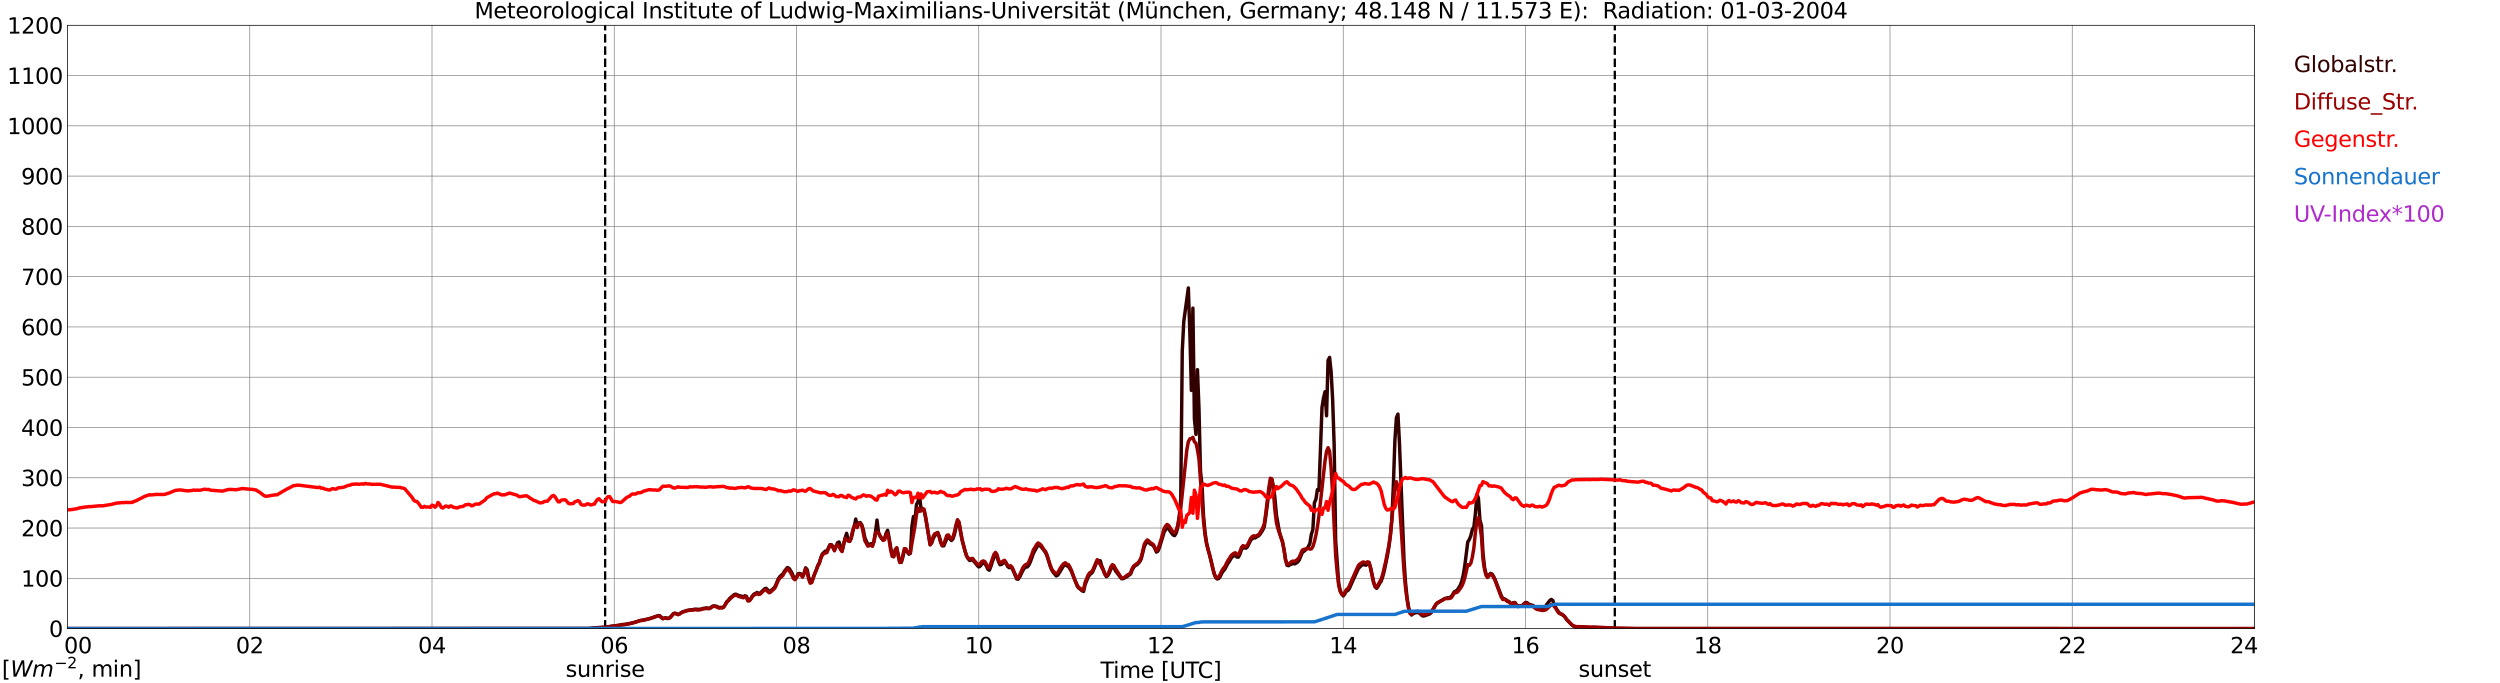 <?xml version="1.0" encoding="utf-8" standalone="no"?>
<!DOCTYPE svg PUBLIC "-//W3C//DTD SVG 1.1//EN"
  "http://www.w3.org/Graphics/SVG/1.1/DTD/svg11.dtd">
<svg xmlns:xlink="http://www.w3.org/1999/xlink" width="1085.4pt" height="296.64pt" viewBox="0 0 1085.4 296.64" xmlns="http://www.w3.org/2000/svg" version="1.1">
 <defs>
  <style type="text/css">*{stroke-linejoin: round; stroke-linecap: butt}</style>
 </defs>
 <g id="figure_1">
  <g id="patch_1">
   <path d="M 0 296.64 
L 1085.4 296.64 
L 1085.4 0 
L 0 0 
z
" style="fill: #ffffff"/>
  </g>
  <g id="axes_1">
   <g id="patch_2">
    <path d="M 29.306 272.909 
L 978.814 272.909 
L 978.814 10.976 
L 29.306 10.976 
z
" style="fill: #ffffff"/>
   </g>
   <g id="patch_3">
    <path d="M 978.814 272.909 
L 978.814 272.909 
L 978.814 10.976 
L 978.814 10.976 
z
" clip-path="url(#pa30fe29ae7)" style="fill: #d3d3d3; opacity: 0.25; stroke: #d3d3d3; stroke-linejoin: miter"/>
   </g>
   <g id="matplotlib.axis_1">
    <g id="xtick_1">
     <g id="line2d_1">
      <path d="M 29.306 272.909 
L 29.306 10.976 
" clip-path="url(#pa30fe29ae7)" style="fill: none; stroke: #808080; stroke-width: 0.3; stroke-linecap: square"/>
     </g>
     <g id="line2d_2"/>
     <g id="text_1">
      <!--    00 -->
      <g transform="translate(18.733 283.627) scale(0.095 -0.095)">
       <defs>
        <path id="DejaVuSans-20" transform="scale(0.016)"/>
        <path id="DejaVuSans-30" d="M 2034 4250 
Q 1547 4250 1301 3770 
Q 1056 3291 1056 2328 
Q 1056 1369 1301 889 
Q 1547 409 2034 409 
Q 2525 409 2770 889 
Q 3016 1369 3016 2328 
Q 3016 3291 2770 3770 
Q 2525 4250 2034 4250 
z
M 2034 4750 
Q 2819 4750 3233 4129 
Q 3647 3509 3647 2328 
Q 3647 1150 3233 529 
Q 2819 -91 2034 -91 
Q 1250 -91 836 529 
Q 422 1150 422 2328 
Q 422 3509 836 4129 
Q 1250 4750 2034 4750 
z
" transform="scale(0.016)"/>
       </defs>
       <use xlink:href="#DejaVuSans-20"/>
       <use xlink:href="#DejaVuSans-20" transform="translate(31.787 0)"/>
       <use xlink:href="#DejaVuSans-20" transform="translate(63.574 0)"/>
       <use xlink:href="#DejaVuSans-30" transform="translate(95.361 0)"/>
       <use xlink:href="#DejaVuSans-30" transform="translate(158.984 0)"/>
      </g>
     </g>
    </g>
    <g id="xtick_2">
     <g id="line2d_3">
      <path d="M 108.431 272.909 
L 108.431 10.976 
" clip-path="url(#pa30fe29ae7)" style="fill: none; stroke: #808080; stroke-width: 0.3; stroke-linecap: square"/>
     </g>
     <g id="line2d_4"/>
     <g id="text_2">
      <!-- 02 -->
      <g transform="translate(102.387 283.627) scale(0.095 -0.095)">
       <defs>
        <path id="DejaVuSans-32" d="M 1228 531 
L 3431 531 
L 3431 0 
L 469 0 
L 469 531 
Q 828 903 1448 1529 
Q 2069 2156 2228 2338 
Q 2531 2678 2651 2914 
Q 2772 3150 2772 3378 
Q 2772 3750 2511 3984 
Q 2250 4219 1831 4219 
Q 1534 4219 1204 4116 
Q 875 4013 500 3803 
L 500 4441 
Q 881 4594 1212 4672 
Q 1544 4750 1819 4750 
Q 2544 4750 2975 4387 
Q 3406 4025 3406 3419 
Q 3406 3131 3298 2873 
Q 3191 2616 2906 2266 
Q 2828 2175 2409 1742 
Q 1991 1309 1228 531 
z
" transform="scale(0.016)"/>
       </defs>
       <use xlink:href="#DejaVuSans-30"/>
       <use xlink:href="#DejaVuSans-32" transform="translate(63.623 0)"/>
      </g>
     </g>
    </g>
    <g id="xtick_3">
     <g id="line2d_5">
      <path d="M 187.557 272.909 
L 187.557 10.976 
" clip-path="url(#pa30fe29ae7)" style="fill: none; stroke: #808080; stroke-width: 0.3; stroke-linecap: square"/>
     </g>
     <g id="line2d_6"/>
     <g id="text_3">
      <!-- 04 -->
      <g transform="translate(181.513 283.627) scale(0.095 -0.095)">
       <defs>
        <path id="DejaVuSans-34" d="M 2419 4116 
L 825 1625 
L 2419 1625 
L 2419 4116 
z
M 2253 4666 
L 3047 4666 
L 3047 1625 
L 3713 1625 
L 3713 1100 
L 3047 1100 
L 3047 0 
L 2419 0 
L 2419 1100 
L 313 1100 
L 313 1709 
L 2253 4666 
z
" transform="scale(0.016)"/>
       </defs>
       <use xlink:href="#DejaVuSans-30"/>
       <use xlink:href="#DejaVuSans-34" transform="translate(63.623 0)"/>
      </g>
     </g>
    </g>
    <g id="xtick_4">
     <g id="line2d_7">
      <path d="M 266.683 272.909 
L 266.683 10.976 
" clip-path="url(#pa30fe29ae7)" style="fill: none; stroke: #808080; stroke-width: 0.3; stroke-linecap: square"/>
     </g>
     <g id="line2d_8"/>
     <g id="text_4">
      <!-- 06 -->
      <g transform="translate(260.638 283.627) scale(0.095 -0.095)">
       <defs>
        <path id="DejaVuSans-36" d="M 2113 2584 
Q 1688 2584 1439 2293 
Q 1191 2003 1191 1497 
Q 1191 994 1439 701 
Q 1688 409 2113 409 
Q 2538 409 2786 701 
Q 3034 994 3034 1497 
Q 3034 2003 2786 2293 
Q 2538 2584 2113 2584 
z
M 3366 4563 
L 3366 3988 
Q 3128 4100 2886 4159 
Q 2644 4219 2406 4219 
Q 1781 4219 1451 3797 
Q 1122 3375 1075 2522 
Q 1259 2794 1537 2939 
Q 1816 3084 2150 3084 
Q 2853 3084 3261 2657 
Q 3669 2231 3669 1497 
Q 3669 778 3244 343 
Q 2819 -91 2113 -91 
Q 1303 -91 875 529 
Q 447 1150 447 2328 
Q 447 3434 972 4092 
Q 1497 4750 2381 4750 
Q 2619 4750 2861 4703 
Q 3103 4656 3366 4563 
z
" transform="scale(0.016)"/>
       </defs>
       <use xlink:href="#DejaVuSans-30"/>
       <use xlink:href="#DejaVuSans-36" transform="translate(63.623 0)"/>
      </g>
     </g>
    </g>
    <g id="xtick_5">
     <g id="line2d_9">
      <path d="M 345.808 272.909 
L 345.808 10.976 
" clip-path="url(#pa30fe29ae7)" style="fill: none; stroke: #808080; stroke-width: 0.3; stroke-linecap: square"/>
     </g>
     <g id="line2d_10"/>
     <g id="text_5">
      <!-- 08 -->
      <g transform="translate(339.764 283.627) scale(0.095 -0.095)">
       <defs>
        <path id="DejaVuSans-38" d="M 2034 2216 
Q 1584 2216 1326 1975 
Q 1069 1734 1069 1313 
Q 1069 891 1326 650 
Q 1584 409 2034 409 
Q 2484 409 2743 651 
Q 3003 894 3003 1313 
Q 3003 1734 2745 1975 
Q 2488 2216 2034 2216 
z
M 1403 2484 
Q 997 2584 770 2862 
Q 544 3141 544 3541 
Q 544 4100 942 4425 
Q 1341 4750 2034 4750 
Q 2731 4750 3128 4425 
Q 3525 4100 3525 3541 
Q 3525 3141 3298 2862 
Q 3072 2584 2669 2484 
Q 3125 2378 3379 2068 
Q 3634 1759 3634 1313 
Q 3634 634 3220 271 
Q 2806 -91 2034 -91 
Q 1263 -91 848 271 
Q 434 634 434 1313 
Q 434 1759 690 2068 
Q 947 2378 1403 2484 
z
M 1172 3481 
Q 1172 3119 1398 2916 
Q 1625 2713 2034 2713 
Q 2441 2713 2670 2916 
Q 2900 3119 2900 3481 
Q 2900 3844 2670 4047 
Q 2441 4250 2034 4250 
Q 1625 4250 1398 4047 
Q 1172 3844 1172 3481 
z
" transform="scale(0.016)"/>
       </defs>
       <use xlink:href="#DejaVuSans-30"/>
       <use xlink:href="#DejaVuSans-38" transform="translate(63.623 0)"/>
      </g>
     </g>
    </g>
    <g id="xtick_6">
     <g id="line2d_11">
      <path d="M 424.934 272.909 
L 424.934 10.976 
" clip-path="url(#pa30fe29ae7)" style="fill: none; stroke: #808080; stroke-width: 0.3; stroke-linecap: square"/>
     </g>
     <g id="line2d_12"/>
     <g id="text_6">
      <!-- 10 -->
      <g transform="translate(418.89 283.627) scale(0.095 -0.095)">
       <defs>
        <path id="DejaVuSans-31" d="M 794 531 
L 1825 531 
L 1825 4091 
L 703 3866 
L 703 4441 
L 1819 4666 
L 2450 4666 
L 2450 531 
L 3481 531 
L 3481 0 
L 794 0 
L 794 531 
z
" transform="scale(0.016)"/>
       </defs>
       <use xlink:href="#DejaVuSans-31"/>
       <use xlink:href="#DejaVuSans-30" transform="translate(63.623 0)"/>
      </g>
     </g>
    </g>
    <g id="xtick_7">
     <g id="line2d_13">
      <path d="M 504.06 272.909 
L 504.06 10.976 
" clip-path="url(#pa30fe29ae7)" style="fill: none; stroke: #808080; stroke-width: 0.3; stroke-linecap: square"/>
     </g>
     <g id="line2d_14"/>
     <g id="text_7">
      <!-- 12 -->
      <g transform="translate(498.015 283.627) scale(0.095 -0.095)">
       <use xlink:href="#DejaVuSans-31"/>
       <use xlink:href="#DejaVuSans-32" transform="translate(63.623 0)"/>
      </g>
     </g>
    </g>
    <g id="xtick_8">
     <g id="line2d_15">
      <path d="M 583.185 272.909 
L 583.185 10.976 
" clip-path="url(#pa30fe29ae7)" style="fill: none; stroke: #808080; stroke-width: 0.3; stroke-linecap: square"/>
     </g>
     <g id="line2d_16"/>
     <g id="text_8">
      <!-- 14 -->
      <g transform="translate(577.141 283.627) scale(0.095 -0.095)">
       <use xlink:href="#DejaVuSans-31"/>
       <use xlink:href="#DejaVuSans-34" transform="translate(63.623 0)"/>
      </g>
     </g>
    </g>
    <g id="xtick_9">
     <g id="line2d_17">
      <path d="M 662.311 272.909 
L 662.311 10.976 
" clip-path="url(#pa30fe29ae7)" style="fill: none; stroke: #808080; stroke-width: 0.3; stroke-linecap: square"/>
     </g>
     <g id="line2d_18"/>
     <g id="text_9">
      <!-- 16 -->
      <g transform="translate(656.267 283.627) scale(0.095 -0.095)">
       <use xlink:href="#DejaVuSans-31"/>
       <use xlink:href="#DejaVuSans-36" transform="translate(63.623 0)"/>
      </g>
     </g>
    </g>
    <g id="xtick_10">
     <g id="line2d_19">
      <path d="M 741.437 272.909 
L 741.437 10.976 
" clip-path="url(#pa30fe29ae7)" style="fill: none; stroke: #808080; stroke-width: 0.3; stroke-linecap: square"/>
     </g>
     <g id="line2d_20"/>
     <g id="text_10">
      <!-- 18 -->
      <g transform="translate(735.392 283.627) scale(0.095 -0.095)">
       <use xlink:href="#DejaVuSans-31"/>
       <use xlink:href="#DejaVuSans-38" transform="translate(63.623 0)"/>
      </g>
     </g>
    </g>
    <g id="xtick_11">
     <g id="line2d_21">
      <path d="M 820.562 272.909 
L 820.562 10.976 
" clip-path="url(#pa30fe29ae7)" style="fill: none; stroke: #808080; stroke-width: 0.3; stroke-linecap: square"/>
     </g>
     <g id="line2d_22"/>
     <g id="text_11">
      <!-- 20 -->
      <g transform="translate(814.518 283.627) scale(0.095 -0.095)">
       <use xlink:href="#DejaVuSans-32"/>
       <use xlink:href="#DejaVuSans-30" transform="translate(63.623 0)"/>
      </g>
     </g>
    </g>
    <g id="xtick_12">
     <g id="line2d_23">
      <path d="M 899.688 272.909 
L 899.688 10.976 
" clip-path="url(#pa30fe29ae7)" style="fill: none; stroke: #808080; stroke-width: 0.3; stroke-linecap: square"/>
     </g>
     <g id="line2d_24"/>
     <g id="text_12">
      <!-- 22 -->
      <g transform="translate(893.644 283.627) scale(0.095 -0.095)">
       <use xlink:href="#DejaVuSans-32"/>
       <use xlink:href="#DejaVuSans-32" transform="translate(63.623 0)"/>
      </g>
     </g>
    </g>
    <g id="xtick_13">
     <g id="line2d_25">
      <path d="M 978.814 272.909 
L 978.814 10.976 
" clip-path="url(#pa30fe29ae7)" style="fill: none; stroke: #808080; stroke-width: 0.3; stroke-linecap: square"/>
     </g>
     <g id="line2d_26"/>
     <g id="text_13">
      <!-- 24    -->
      <g transform="translate(968.241 283.627) scale(0.095 -0.095)">
       <use xlink:href="#DejaVuSans-32"/>
       <use xlink:href="#DejaVuSans-34" transform="translate(63.623 0)"/>
       <use xlink:href="#DejaVuSans-20" transform="translate(127.246 0)"/>
       <use xlink:href="#DejaVuSans-20" transform="translate(159.033 0)"/>
       <use xlink:href="#DejaVuSans-20" transform="translate(190.82 0)"/>
      </g>
     </g>
    </g>
    <g id="text_14">
     <!-- Time [UTC] -->
     <g transform="translate(477.806 294.322) scale(0.095 -0.095)">
      <defs>
       <path id="DejaVuSans-54" d="M -19 4666 
L 3928 4666 
L 3928 4134 
L 2272 4134 
L 2272 0 
L 1638 0 
L 1638 4134 
L -19 4134 
L -19 4666 
z
" transform="scale(0.016)"/>
       <path id="DejaVuSans-69" d="M 603 3500 
L 1178 3500 
L 1178 0 
L 603 0 
L 603 3500 
z
M 603 4863 
L 1178 4863 
L 1178 4134 
L 603 4134 
L 603 4863 
z
" transform="scale(0.016)"/>
       <path id="DejaVuSans-6d" d="M 3328 2828 
Q 3544 3216 3844 3400 
Q 4144 3584 4550 3584 
Q 5097 3584 5394 3201 
Q 5691 2819 5691 2113 
L 5691 0 
L 5113 0 
L 5113 2094 
Q 5113 2597 4934 2840 
Q 4756 3084 4391 3084 
Q 3944 3084 3684 2787 
Q 3425 2491 3425 1978 
L 3425 0 
L 2847 0 
L 2847 2094 
Q 2847 2600 2669 2842 
Q 2491 3084 2119 3084 
Q 1678 3084 1418 2786 
Q 1159 2488 1159 1978 
L 1159 0 
L 581 0 
L 581 3500 
L 1159 3500 
L 1159 2956 
Q 1356 3278 1631 3431 
Q 1906 3584 2284 3584 
Q 2666 3584 2933 3390 
Q 3200 3197 3328 2828 
z
" transform="scale(0.016)"/>
       <path id="DejaVuSans-65" d="M 3597 1894 
L 3597 1613 
L 953 1613 
Q 991 1019 1311 708 
Q 1631 397 2203 397 
Q 2534 397 2845 478 
Q 3156 559 3463 722 
L 3463 178 
Q 3153 47 2828 -22 
Q 2503 -91 2169 -91 
Q 1331 -91 842 396 
Q 353 884 353 1716 
Q 353 2575 817 3079 
Q 1281 3584 2069 3584 
Q 2775 3584 3186 3129 
Q 3597 2675 3597 1894 
z
M 3022 2063 
Q 3016 2534 2758 2815 
Q 2500 3097 2075 3097 
Q 1594 3097 1305 2825 
Q 1016 2553 972 2059 
L 3022 2063 
z
" transform="scale(0.016)"/>
       <path id="DejaVuSans-5b" d="M 550 4863 
L 1875 4863 
L 1875 4416 
L 1125 4416 
L 1125 -397 
L 1875 -397 
L 1875 -844 
L 550 -844 
L 550 4863 
z
" transform="scale(0.016)"/>
       <path id="DejaVuSans-55" d="M 556 4666 
L 1191 4666 
L 1191 1831 
Q 1191 1081 1462 751 
Q 1734 422 2344 422 
Q 2950 422 3222 751 
Q 3494 1081 3494 1831 
L 3494 4666 
L 4128 4666 
L 4128 1753 
Q 4128 841 3676 375 
Q 3225 -91 2344 -91 
Q 1459 -91 1007 375 
Q 556 841 556 1753 
L 556 4666 
z
" transform="scale(0.016)"/>
       <path id="DejaVuSans-43" d="M 4122 4306 
L 4122 3641 
Q 3803 3938 3442 4084 
Q 3081 4231 2675 4231 
Q 1875 4231 1450 3742 
Q 1025 3253 1025 2328 
Q 1025 1406 1450 917 
Q 1875 428 2675 428 
Q 3081 428 3442 575 
Q 3803 722 4122 1019 
L 4122 359 
Q 3791 134 3420 21 
Q 3050 -91 2638 -91 
Q 1578 -91 968 557 
Q 359 1206 359 2328 
Q 359 3453 968 4101 
Q 1578 4750 2638 4750 
Q 3056 4750 3426 4639 
Q 3797 4528 4122 4306 
z
" transform="scale(0.016)"/>
       <path id="DejaVuSans-5d" d="M 1947 4863 
L 1947 -844 
L 622 -844 
L 622 -397 
L 1369 -397 
L 1369 4416 
L 622 4416 
L 622 4863 
L 1947 4863 
z
" transform="scale(0.016)"/>
      </defs>
      <use xlink:href="#DejaVuSans-54"/>
      <use xlink:href="#DejaVuSans-69" transform="translate(57.959 0)"/>
      <use xlink:href="#DejaVuSans-6d" transform="translate(85.742 0)"/>
      <use xlink:href="#DejaVuSans-65" transform="translate(183.154 0)"/>
      <use xlink:href="#DejaVuSans-20" transform="translate(244.678 0)"/>
      <use xlink:href="#DejaVuSans-5b" transform="translate(276.465 0)"/>
      <use xlink:href="#DejaVuSans-55" transform="translate(315.479 0)"/>
      <use xlink:href="#DejaVuSans-54" transform="translate(388.672 0)"/>
      <use xlink:href="#DejaVuSans-43" transform="translate(443.881 0)"/>
      <use xlink:href="#DejaVuSans-5d" transform="translate(513.705 0)"/>
     </g>
    </g>
   </g>
   <g id="matplotlib.axis_2">
    <g id="ytick_1">
     <g id="line2d_27">
      <path d="M 29.306 272.909 
L 978.814 272.909 
" clip-path="url(#pa30fe29ae7)" style="fill: none; stroke: #808080; stroke-width: 0.3; stroke-linecap: square"/>
     </g>
     <g id="line2d_28"/>
     <g id="text_15">
      <!-- 0 -->
      <g transform="translate(21.261 276.518) scale(0.095 -0.095)">
       <use xlink:href="#DejaVuSans-30"/>
      </g>
     </g>
    </g>
    <g id="ytick_2">
     <g id="line2d_29">
      <path d="M 29.306 251.081 
L 978.814 251.081 
" clip-path="url(#pa30fe29ae7)" style="fill: none; stroke: #808080; stroke-width: 0.3; stroke-linecap: square"/>
     </g>
     <g id="line2d_30"/>
     <g id="text_16">
      <!-- 100 -->
      <g transform="translate(9.173 254.69) scale(0.095 -0.095)">
       <use xlink:href="#DejaVuSans-31"/>
       <use xlink:href="#DejaVuSans-30" transform="translate(63.623 0)"/>
       <use xlink:href="#DejaVuSans-30" transform="translate(127.246 0)"/>
      </g>
     </g>
    </g>
    <g id="ytick_3">
     <g id="line2d_31">
      <path d="M 29.306 229.253 
L 978.814 229.253 
" clip-path="url(#pa30fe29ae7)" style="fill: none; stroke: #808080; stroke-width: 0.3; stroke-linecap: square"/>
     </g>
     <g id="line2d_32"/>
     <g id="text_17">
      <!-- 200 -->
      <g transform="translate(9.173 232.863) scale(0.095 -0.095)">
       <use xlink:href="#DejaVuSans-32"/>
       <use xlink:href="#DejaVuSans-30" transform="translate(63.623 0)"/>
       <use xlink:href="#DejaVuSans-30" transform="translate(127.246 0)"/>
      </g>
     </g>
    </g>
    <g id="ytick_4">
     <g id="line2d_33">
      <path d="M 29.306 207.426 
L 978.814 207.426 
" clip-path="url(#pa30fe29ae7)" style="fill: none; stroke: #808080; stroke-width: 0.3; stroke-linecap: square"/>
     </g>
     <g id="line2d_34"/>
     <g id="text_18">
      <!-- 300 -->
      <g transform="translate(9.173 211.035) scale(0.095 -0.095)">
       <defs>
        <path id="DejaVuSans-33" d="M 2597 2516 
Q 3050 2419 3304 2112 
Q 3559 1806 3559 1356 
Q 3559 666 3084 287 
Q 2609 -91 1734 -91 
Q 1441 -91 1130 -33 
Q 819 25 488 141 
L 488 750 
Q 750 597 1062 519 
Q 1375 441 1716 441 
Q 2309 441 2620 675 
Q 2931 909 2931 1356 
Q 2931 1769 2642 2001 
Q 2353 2234 1838 2234 
L 1294 2234 
L 1294 2753 
L 1863 2753 
Q 2328 2753 2575 2939 
Q 2822 3125 2822 3475 
Q 2822 3834 2567 4026 
Q 2313 4219 1838 4219 
Q 1578 4219 1281 4162 
Q 984 4106 628 3988 
L 628 4550 
Q 988 4650 1302 4700 
Q 1616 4750 1894 4750 
Q 2613 4750 3031 4423 
Q 3450 4097 3450 3541 
Q 3450 3153 3228 2886 
Q 3006 2619 2597 2516 
z
" transform="scale(0.016)"/>
       </defs>
       <use xlink:href="#DejaVuSans-33"/>
       <use xlink:href="#DejaVuSans-30" transform="translate(63.623 0)"/>
       <use xlink:href="#DejaVuSans-30" transform="translate(127.246 0)"/>
      </g>
     </g>
    </g>
    <g id="ytick_5">
     <g id="line2d_35">
      <path d="M 29.306 185.598 
L 978.814 185.598 
" clip-path="url(#pa30fe29ae7)" style="fill: none; stroke: #808080; stroke-width: 0.3; stroke-linecap: square"/>
     </g>
     <g id="line2d_36"/>
     <g id="text_19">
      <!-- 400 -->
      <g transform="translate(9.173 189.207) scale(0.095 -0.095)">
       <use xlink:href="#DejaVuSans-34"/>
       <use xlink:href="#DejaVuSans-30" transform="translate(63.623 0)"/>
       <use xlink:href="#DejaVuSans-30" transform="translate(127.246 0)"/>
      </g>
     </g>
    </g>
    <g id="ytick_6">
     <g id="line2d_37">
      <path d="M 29.306 163.77 
L 978.814 163.77 
" clip-path="url(#pa30fe29ae7)" style="fill: none; stroke: #808080; stroke-width: 0.3; stroke-linecap: square"/>
     </g>
     <g id="line2d_38"/>
     <g id="text_20">
      <!-- 500 -->
      <g transform="translate(9.173 167.379) scale(0.095 -0.095)">
       <defs>
        <path id="DejaVuSans-35" d="M 691 4666 
L 3169 4666 
L 3169 4134 
L 1269 4134 
L 1269 2991 
Q 1406 3038 1543 3061 
Q 1681 3084 1819 3084 
Q 2600 3084 3056 2656 
Q 3513 2228 3513 1497 
Q 3513 744 3044 326 
Q 2575 -91 1722 -91 
Q 1428 -91 1123 -41 
Q 819 9 494 109 
L 494 744 
Q 775 591 1075 516 
Q 1375 441 1709 441 
Q 2250 441 2565 725 
Q 2881 1009 2881 1497 
Q 2881 1984 2565 2268 
Q 2250 2553 1709 2553 
Q 1456 2553 1204 2497 
Q 953 2441 691 2322 
L 691 4666 
z
" transform="scale(0.016)"/>
       </defs>
       <use xlink:href="#DejaVuSans-35"/>
       <use xlink:href="#DejaVuSans-30" transform="translate(63.623 0)"/>
       <use xlink:href="#DejaVuSans-30" transform="translate(127.246 0)"/>
      </g>
     </g>
    </g>
    <g id="ytick_7">
     <g id="line2d_39">
      <path d="M 29.306 141.942 
L 978.814 141.942 
" clip-path="url(#pa30fe29ae7)" style="fill: none; stroke: #808080; stroke-width: 0.3; stroke-linecap: square"/>
     </g>
     <g id="line2d_40"/>
     <g id="text_21">
      <!-- 600 -->
      <g transform="translate(9.173 145.551) scale(0.095 -0.095)">
       <use xlink:href="#DejaVuSans-36"/>
       <use xlink:href="#DejaVuSans-30" transform="translate(63.623 0)"/>
       <use xlink:href="#DejaVuSans-30" transform="translate(127.246 0)"/>
      </g>
     </g>
    </g>
    <g id="ytick_8">
     <g id="line2d_41">
      <path d="M 29.306 120.114 
L 978.814 120.114 
" clip-path="url(#pa30fe29ae7)" style="fill: none; stroke: #808080; stroke-width: 0.3; stroke-linecap: square"/>
     </g>
     <g id="line2d_42"/>
     <g id="text_22">
      <!-- 700 -->
      <g transform="translate(9.173 123.724) scale(0.095 -0.095)">
       <defs>
        <path id="DejaVuSans-37" d="M 525 4666 
L 3525 4666 
L 3525 4397 
L 1831 0 
L 1172 0 
L 2766 4134 
L 525 4134 
L 525 4666 
z
" transform="scale(0.016)"/>
       </defs>
       <use xlink:href="#DejaVuSans-37"/>
       <use xlink:href="#DejaVuSans-30" transform="translate(63.623 0)"/>
       <use xlink:href="#DejaVuSans-30" transform="translate(127.246 0)"/>
      </g>
     </g>
    </g>
    <g id="ytick_9">
     <g id="line2d_43">
      <path d="M 29.306 98.287 
L 978.814 98.287 
" clip-path="url(#pa30fe29ae7)" style="fill: none; stroke: #808080; stroke-width: 0.3; stroke-linecap: square"/>
     </g>
     <g id="line2d_44"/>
     <g id="text_23">
      <!-- 800 -->
      <g transform="translate(9.173 101.896) scale(0.095 -0.095)">
       <use xlink:href="#DejaVuSans-38"/>
       <use xlink:href="#DejaVuSans-30" transform="translate(63.623 0)"/>
       <use xlink:href="#DejaVuSans-30" transform="translate(127.246 0)"/>
      </g>
     </g>
    </g>
    <g id="ytick_10">
     <g id="line2d_45">
      <path d="M 29.306 76.459 
L 978.814 76.459 
" clip-path="url(#pa30fe29ae7)" style="fill: none; stroke: #808080; stroke-width: 0.3; stroke-linecap: square"/>
     </g>
     <g id="line2d_46"/>
     <g id="text_24">
      <!-- 900 -->
      <g transform="translate(9.173 80.068) scale(0.095 -0.095)">
       <defs>
        <path id="DejaVuSans-39" d="M 703 97 
L 703 672 
Q 941 559 1184 500 
Q 1428 441 1663 441 
Q 2288 441 2617 861 
Q 2947 1281 2994 2138 
Q 2813 1869 2534 1725 
Q 2256 1581 1919 1581 
Q 1219 1581 811 2004 
Q 403 2428 403 3163 
Q 403 3881 828 4315 
Q 1253 4750 1959 4750 
Q 2769 4750 3195 4129 
Q 3622 3509 3622 2328 
Q 3622 1225 3098 567 
Q 2575 -91 1691 -91 
Q 1453 -91 1209 -44 
Q 966 3 703 97 
z
M 1959 2075 
Q 2384 2075 2632 2365 
Q 2881 2656 2881 3163 
Q 2881 3666 2632 3958 
Q 2384 4250 1959 4250 
Q 1534 4250 1286 3958 
Q 1038 3666 1038 3163 
Q 1038 2656 1286 2365 
Q 1534 2075 1959 2075 
z
" transform="scale(0.016)"/>
       </defs>
       <use xlink:href="#DejaVuSans-39"/>
       <use xlink:href="#DejaVuSans-30" transform="translate(63.623 0)"/>
       <use xlink:href="#DejaVuSans-30" transform="translate(127.246 0)"/>
      </g>
     </g>
    </g>
    <g id="ytick_11">
     <g id="line2d_47">
      <path d="M 29.306 54.631 
L 978.814 54.631 
" clip-path="url(#pa30fe29ae7)" style="fill: none; stroke: #808080; stroke-width: 0.3; stroke-linecap: square"/>
     </g>
     <g id="line2d_48"/>
     <g id="text_25">
      <!-- 1000 -->
      <g transform="translate(3.128 58.24) scale(0.095 -0.095)">
       <use xlink:href="#DejaVuSans-31"/>
       <use xlink:href="#DejaVuSans-30" transform="translate(63.623 0)"/>
       <use xlink:href="#DejaVuSans-30" transform="translate(127.246 0)"/>
       <use xlink:href="#DejaVuSans-30" transform="translate(190.869 0)"/>
      </g>
     </g>
    </g>
    <g id="ytick_12">
     <g id="line2d_49">
      <path d="M 29.306 32.803 
L 978.814 32.803 
" clip-path="url(#pa30fe29ae7)" style="fill: none; stroke: #808080; stroke-width: 0.3; stroke-linecap: square"/>
     </g>
     <g id="line2d_50"/>
     <g id="text_26">
      <!-- 1100 -->
      <g transform="translate(3.128 36.413) scale(0.095 -0.095)">
       <use xlink:href="#DejaVuSans-31"/>
       <use xlink:href="#DejaVuSans-31" transform="translate(63.623 0)"/>
       <use xlink:href="#DejaVuSans-30" transform="translate(127.246 0)"/>
       <use xlink:href="#DejaVuSans-30" transform="translate(190.869 0)"/>
      </g>
     </g>
    </g>
    <g id="ytick_13">
     <g id="line2d_51">
      <path d="M 29.306 10.976 
L 978.814 10.976 
" clip-path="url(#pa30fe29ae7)" style="fill: none; stroke: #808080; stroke-width: 0.3; stroke-linecap: square"/>
     </g>
     <g id="line2d_52"/>
     <g id="text_27">
      <!-- 1200 -->
      <g transform="translate(3.128 14.585) scale(0.095 -0.095)">
       <use xlink:href="#DejaVuSans-31"/>
       <use xlink:href="#DejaVuSans-32" transform="translate(63.623 0)"/>
       <use xlink:href="#DejaVuSans-30" transform="translate(127.246 0)"/>
       <use xlink:href="#DejaVuSans-30" transform="translate(190.869 0)"/>
      </g>
     </g>
    </g>
   </g>
   <g id="line2d_53">
    <path d="M 262.726 272.909 
L 262.726 10.976 
" clip-path="url(#pa30fe29ae7)" style="fill: none; stroke-dasharray: 3.7,1.6; stroke-dashoffset: 0; stroke: #000000"/>
   </g>
   <g id="line2d_54">
    <path d="M 701.083 272.909 
L 701.083 10.976 
" clip-path="url(#pa30fe29ae7)" style="fill: none; stroke-dasharray: 3.7,1.6; stroke-dashoffset: 0; stroke: #000000"/>
   </g>
   <g id="line2d_55">
    <path d="M 29.306 272.909 
L 255.473 272.909 
L 257.451 272.625 
L 263.386 272.217 
L 266.023 271.806 
L 268.661 271.479 
L 269.98 271.152 
L 271.298 271.069 
L 272.617 270.824 
L 273.936 270.578 
L 275.255 270.25 
L 277.233 269.676 
L 277.892 269.432 
L 281.849 268.652 
L 285.805 267.262 
L 286.464 267.384 
L 287.783 268.572 
L 288.442 268.325 
L 289.102 268.244 
L 289.761 268.449 
L 290.42 268.408 
L 291.08 267.917 
L 292.399 266.36 
L 293.058 266.197 
L 294.377 266.729 
L 295.036 266.483 
L 296.355 265.664 
L 298.333 265.009 
L 299.652 264.804 
L 300.971 264.682 
L 301.63 264.477 
L 303.608 264.557 
L 304.267 264.477 
L 304.927 264.23 
L 306.905 263.903 
L 307.564 264.066 
L 308.224 264.025 
L 308.883 263.492 
L 309.543 263.126 
L 310.202 263.043 
L 310.861 263.165 
L 312.18 263.739 
L 312.839 263.697 
L 313.499 263.78 
L 314.158 263.575 
L 314.818 262.593 
L 315.477 261.323 
L 316.136 260.709 
L 316.796 259.808 
L 318.114 258.701 
L 318.774 258.129 
L 319.433 257.966 
L 320.752 258.579 
L 322.071 258.865 
L 322.73 259.153 
L 323.39 258.662 
L 324.049 258.906 
L 324.708 260.421 
L 325.368 260.585 
L 326.027 259.808 
L 326.686 258.701 
L 327.346 257.924 
L 328.005 257.677 
L 328.665 257.228 
L 329.324 257.555 
L 329.983 257.555 
L 331.302 256.285 
L 331.961 255.63 
L 332.621 255.425 
L 333.94 256.737 
L 334.599 256.531 
L 335.918 255.385 
L 336.577 254.565 
L 337.896 251.33 
L 338.555 250.389 
L 339.215 249.734 
L 339.874 249.241 
L 340.533 248.054 
L 341.852 246.416 
L 342.512 246.702 
L 343.171 247.604 
L 343.83 248.75 
L 344.49 250.389 
L 345.149 251.166 
L 345.808 250.634 
L 346.468 249.119 
L 347.127 248.955 
L 347.787 249.241 
L 348.446 250.184 
L 349.105 248.874 
L 349.765 246.539 
L 350.424 247.276 
L 351.083 250.47 
L 351.743 252.642 
L 352.402 252.642 
L 353.721 249.038 
L 354.38 247.482 
L 355.04 245.556 
L 355.699 244.45 
L 356.359 242.197 
L 357.018 240.519 
L 358.337 239.25 
L 358.996 239.373 
L 360.315 236.504 
L 360.974 236.504 
L 361.634 237.284 
L 362.293 238.718 
L 362.952 237.325 
L 363.612 235.644 
L 364.271 235.317 
L 365.59 239.25 
L 366.249 236.67 
L 366.909 233.636 
L 367.568 231.547 
L 368.227 234.33 
L 368.887 235.027 
L 369.546 233.881 
L 370.206 230.932 
L 370.865 228.64 
L 371.524 225.364 
L 372.184 228.147 
L 372.843 227.123 
L 373.502 226.878 
L 374.162 227.944 
L 374.821 230.03 
L 375.481 233.512 
L 376.799 236.419 
L 377.459 236.583 
L 378.118 236.011 
L 378.777 236.666 
L 379.437 235.11 
L 380.096 231.056 
L 380.756 225.813 
L 381.415 231.178 
L 382.074 232.776 
L 382.734 233.759 
L 383.393 234.33 
L 384.053 233.8 
L 384.712 231.547 
L 385.371 230.236 
L 386.031 233.636 
L 386.69 237.731 
L 387.349 240.925 
L 388.009 241.704 
L 388.668 239.124 
L 389.328 237.895 
L 390.646 243.954 
L 391.306 244.159 
L 391.965 241.907 
L 392.624 239.082 
L 393.284 238.672 
L 394.603 240.597 
L 395.262 240.228 
L 395.921 228.557 
L 396.581 224.257 
L 397.24 226.099 
L 397.899 219.055 
L 398.559 217.787 
L 399.218 215.412 
L 399.878 220.9 
L 400.537 220.981 
L 401.196 221.635 
L 401.856 224.707 
L 403.834 236.38 
L 404.493 235.765 
L 405.153 233.839 
L 405.812 232.571 
L 406.471 231.997 
L 407.131 231.178 
L 407.79 232.899 
L 408.45 235.437 
L 409.109 236.993 
L 409.768 236.952 
L 411.087 233.759 
L 411.746 233.226 
L 413.065 234.66 
L 413.725 233.964 
L 414.384 231.997 
L 415.043 229.131 
L 415.703 226.795 
L 416.362 227.042 
L 417.681 234.127 
L 419 239.246 
L 419.659 241.416 
L 420.318 242.564 
L 420.978 243.341 
L 422.297 243.013 
L 422.956 243.915 
L 423.615 244.611 
L 424.275 245.511 
L 424.934 246.126 
L 425.593 245.757 
L 426.253 244.856 
L 426.912 244.528 
L 427.572 244.692 
L 428.231 245.674 
L 428.89 247.15 
L 429.55 247.558 
L 430.209 245.879 
L 430.869 243.751 
L 431.528 242.031 
L 432.187 241.047 
L 432.847 241.579 
L 433.506 243.832 
L 434.165 245.183 
L 434.825 245.019 
L 436.144 244.037 
L 436.803 244.651 
L 437.462 245.921 
L 438.122 246.454 
L 438.781 246.29 
L 439.44 246.781 
L 440.1 248.215 
L 441.419 251.367 
L 442.078 251.45 
L 442.737 250.468 
L 444.056 247.724 
L 444.716 246.698 
L 445.375 246.248 
L 446.034 246.126 
L 446.694 245.308 
L 447.353 243.915 
L 448.672 240.187 
L 450.65 236.625 
L 451.309 236.871 
L 451.969 237.321 
L 453.947 239.901 
L 454.606 241.416 
L 455.925 245.716 
L 456.584 247.394 
L 457.244 248.46 
L 458.563 250.016 
L 459.222 249.73 
L 459.881 248.748 
L 461.2 246.495 
L 461.859 245.552 
L 462.519 245.019 
L 463.178 245.674 
L 463.838 245.838 
L 465.156 248.051 
L 467.794 254.685 
L 468.453 255.423 
L 469.113 255.872 
L 469.772 256.488 
L 470.431 256.774 
L 471.091 253.825 
L 472.409 250.631 
L 473.069 249.525 
L 473.728 249.034 
L 474.388 248.296 
L 476.366 243.546 
L 477.685 243.463 
L 478.344 245.757 
L 479.003 247.272 
L 479.663 249.197 
L 480.322 250.343 
L 480.981 249.894 
L 481.641 248.706 
L 482.3 247.028 
L 482.96 246.126 
L 483.619 246.495 
L 484.278 247.805 
L 486.916 251.245 
L 487.575 251.245 
L 488.894 250.59 
L 490.872 249.197 
L 491.532 247.477 
L 492.191 246.29 
L 492.85 245.552 
L 493.51 245.266 
L 494.169 244.651 
L 494.828 243.874 
L 495.488 242.603 
L 496.807 237.279 
L 497.466 236.011 
L 498.125 235.273 
L 498.785 235.559 
L 499.444 236.133 
L 500.103 236.461 
L 500.763 236.993 
L 501.422 238.181 
L 502.082 239.696 
L 502.741 239.246 
L 503.4 237.648 
L 504.719 233.348 
L 505.379 231.096 
L 506.038 229.991 
L 506.697 229.17 
L 507.357 229.417 
L 508.016 230.604 
L 509.335 232.283 
L 509.994 232.53 
L 510.654 231.423 
L 511.313 229.17 
L 511.972 224.421 
L 512.632 216.517 
L 513.291 152.509 
L 513.95 139.567 
L 515.929 125.028 
L 516.588 144.4 
L 517.247 169.504 
L 517.907 133.792 
L 518.566 181.872 
L 519.226 188.588 
L 519.885 160.494 
L 520.544 177.284 
L 521.204 204.64 
L 521.863 210.619 
L 522.522 224.01 
L 523.182 231.137 
L 523.841 235.684 
L 527.138 249.075 
L 527.797 250.795 
L 528.457 251.367 
L 529.116 251.164 
L 529.776 250.304 
L 530.435 248.87 
L 531.094 247.888 
L 531.754 247.15 
L 533.073 244.611 
L 533.732 243.751 
L 534.391 242.522 
L 535.051 241.704 
L 536.369 241.008 
L 537.029 241.868 
L 537.688 241.868 
L 538.348 240.556 
L 539.007 238.63 
L 539.666 237.77 
L 540.985 237.976 
L 541.644 237.321 
L 542.963 234.619 
L 543.623 233.881 
L 544.282 233.47 
L 544.941 233.553 
L 545.601 233.021 
L 546.26 232.735 
L 546.919 232.161 
L 548.238 230.155 
L 548.898 228.598 
L 549.557 224.176 
L 551.535 208.899 
L 552.195 208.244 
L 552.854 210.949 
L 553.513 216.231 
L 554.173 223.644 
L 555.491 231.056 
L 556.81 235.232 
L 557.47 238.508 
L 558.129 242.931 
L 558.788 245.43 
L 559.448 245.594 
L 560.107 245.144 
L 561.426 244.651 
L 562.085 244.814 
L 562.745 244.487 
L 563.404 243.954 
L 564.063 243.136 
L 565.382 239.942 
L 566.701 238.836 
L 567.36 238.264 
L 568.02 237.279 
L 568.679 236.05 
L 569.338 231.956 
L 569.998 229.867 
L 570.657 218.278 
L 571.317 216.763 
L 571.976 212.544 
L 572.635 212.872 
L 573.954 176.917 
L 574.613 172.82 
L 575.273 170.076 
L 575.932 180.521 
L 576.592 156.44 
L 577.251 155.17 
L 577.91 161.354 
L 578.57 173.272 
L 579.229 192.928 
L 579.889 234.699 
L 581.207 253.251 
L 581.867 256.446 
L 582.526 257.961 
L 583.185 258.738 
L 583.845 257.839 
L 584.504 256.651 
L 585.164 256.405 
L 585.823 255.545 
L 587.142 252.554 
L 589.779 246.781 
L 591.098 245.471 
L 591.757 245.061 
L 593.076 245.388 
L 593.736 244.814 
L 594.395 244.406 
L 595.054 246.412 
L 596.373 252.801 
L 597.032 254.768 
L 597.692 255.423 
L 598.351 254.48 
L 599.011 253.251 
L 599.67 252.268 
L 600.329 250.343 
L 600.989 247.846 
L 602.307 241.457 
L 602.967 237.69 
L 603.626 232.816 
L 604.286 225.608 
L 604.945 210.58 
L 605.604 191.332 
L 606.264 181.339 
L 606.923 179.783 
L 607.582 192.192 
L 609.561 243.055 
L 610.22 252.965 
L 610.879 259.476 
L 611.539 263.612 
L 612.198 266.234 
L 612.858 267.011 
L 613.517 266.439 
L 614.176 266.151 
L 615.495 265.865 
L 616.154 266.112 
L 617.473 267.338 
L 618.133 267.463 
L 620.111 266.766 
L 620.77 266.52 
L 621.429 265.906 
L 623.408 262.466 
L 624.067 261.812 
L 627.364 259.803 
L 629.342 259.395 
L 630.001 259.068 
L 630.661 258.208 
L 631.32 256.979 
L 632.639 256.283 
L 633.958 254.152 
L 634.617 252.432 
L 635.276 249.73 
L 635.936 245.716 
L 637.255 235.273 
L 637.914 234.25 
L 638.573 232.61 
L 639.233 229.827 
L 639.892 228.843 
L 640.552 223.152 
L 641.211 214.552 
L 641.87 216.272 
L 642.53 225.855 
L 643.189 228.188 
L 643.848 239.984 
L 644.508 246.248 
L 645.167 249.114 
L 645.827 250.304 
L 647.145 248.951 
L 647.805 249.239 
L 648.464 250.304 
L 649.123 251.694 
L 651.102 256.854 
L 651.761 258.575 
L 652.42 259.845 
L 653.08 259.967 
L 653.739 260.295 
L 654.399 260.869 
L 655.058 261.074 
L 655.717 261.77 
L 656.377 262.015 
L 657.036 261.648 
L 657.695 261.606 
L 658.355 262.589 
L 659.014 263.202 
L 659.674 263.038 
L 660.333 263.08 
L 660.992 262.752 
L 662.311 261.565 
L 662.97 261.648 
L 663.63 262.22 
L 664.289 262.547 
L 664.949 262.672 
L 665.608 262.916 
L 666.927 263.898 
L 667.586 264.103 
L 669.564 264.309 
L 670.224 264.186 
L 670.883 263.695 
L 671.542 262.425 
L 672.861 260.705 
L 673.521 260.255 
L 674.18 260.705 
L 674.839 262.916 
L 676.817 265.948 
L 678.796 267.216 
L 679.455 267.912 
L 680.114 268.936 
L 682.752 271.638 
L 684.071 272.212 
L 685.389 272.335 
L 688.027 272.376 
L 688.686 272.498 
L 694.621 272.581 
L 695.28 272.662 
L 696.599 272.662 
L 699.896 272.704 
L 701.874 272.867 
L 978.154 272.909 
L 978.154 272.909 
" clip-path="url(#pa30fe29ae7)" style="fill: none; stroke: #330000; stroke-width: 1.5; stroke-linecap: square"/>
   </g>
   <g id="line2d_56">
    <path d="M 29.306 272.909 
L 256.792 272.841 
L 258.111 272.717 
L 258.77 272.758 
L 260.748 272.464 
L 261.408 272.505 
L 271.958 271.08 
L 273.936 270.658 
L 275.255 270.322 
L 277.233 269.652 
L 277.892 269.443 
L 279.211 269.357 
L 283.167 268.266 
L 285.805 267.343 
L 286.464 267.552 
L 287.124 268.183 
L 287.783 268.602 
L 288.442 268.393 
L 289.102 268.351 
L 289.761 268.561 
L 290.42 268.476 
L 291.08 268.015 
L 292.399 266.502 
L 293.058 266.336 
L 294.377 266.882 
L 295.036 266.587 
L 295.696 266.083 
L 296.355 265.747 
L 298.992 264.992 
L 300.311 264.865 
L 300.971 264.865 
L 301.63 264.699 
L 302.949 264.865 
L 304.267 264.699 
L 304.927 264.446 
L 306.905 264.154 
L 307.564 264.32 
L 308.224 264.195 
L 309.543 263.272 
L 310.202 263.272 
L 310.861 263.396 
L 312.18 264.027 
L 312.839 263.942 
L 313.499 263.986 
L 314.158 263.649 
L 315.477 261.55 
L 316.136 260.921 
L 317.455 259.493 
L 318.774 258.529 
L 319.433 258.402 
L 320.093 258.612 
L 320.752 258.989 
L 322.071 259.325 
L 322.73 259.535 
L 323.39 258.989 
L 324.049 259.452 
L 324.708 260.921 
L 325.368 260.88 
L 326.027 260.039 
L 326.686 258.989 
L 327.346 258.317 
L 328.005 258.107 
L 328.665 257.647 
L 329.324 258.107 
L 329.983 257.983 
L 331.961 256.093 
L 332.621 256.051 
L 333.28 256.806 
L 333.94 257.352 
L 334.599 257.06 
L 335.258 256.387 
L 335.918 255.883 
L 336.577 255.043 
L 337.896 251.98 
L 338.555 251.013 
L 339.874 249.881 
L 340.533 248.621 
L 341.852 246.984 
L 342.512 247.571 
L 343.171 248.494 
L 343.83 249.712 
L 344.49 251.181 
L 345.149 251.686 
L 345.808 250.845 
L 346.468 249.376 
L 347.127 249.335 
L 347.787 249.754 
L 348.446 250.594 
L 349.105 248.999 
L 349.765 246.984 
L 350.424 248.329 
L 351.083 251.435 
L 351.743 253.196 
L 352.402 252.945 
L 353.721 249.084 
L 354.38 247.615 
L 355.04 245.851 
L 355.699 244.592 
L 356.359 242.45 
L 357.018 241.023 
L 357.677 240.309 
L 358.996 239.931 
L 360.315 236.701 
L 360.974 236.657 
L 362.293 239.135 
L 362.952 237.203 
L 363.612 236.533 
L 364.271 237.288 
L 364.93 238.63 
L 365.59 239.471 
L 366.249 236.112 
L 366.909 233.787 
L 367.568 234.291 
L 368.227 234.961 
L 368.887 235.046 
L 369.546 233.324 
L 370.206 230.386 
L 370.865 228.33 
L 371.524 227.867 
L 372.184 229.044 
L 372.843 227.112 
L 373.502 227.322 
L 374.162 228.203 
L 375.481 234.752 
L 376.799 237.103 
L 378.118 236.683 
L 378.777 237.188 
L 379.437 235.046 
L 380.096 231.519 
L 380.756 230.973 
L 381.415 231.478 
L 382.734 233.619 
L 383.393 234.627 
L 384.053 234.333 
L 384.712 232.065 
L 385.371 231.563 
L 386.031 234.459 
L 386.69 238.74 
L 387.349 241.553 
L 388.009 241.636 
L 388.668 238.572 
L 389.328 237.858 
L 389.987 241.51 
L 390.646 244.238 
L 391.306 243.987 
L 392.624 238.194 
L 393.284 238.279 
L 393.943 239.495 
L 394.603 240.294 
L 395.262 239.663 
L 397.24 228.413 
L 397.899 223.46 
L 398.559 220.649 
L 399.218 221.991 
L 399.878 221.823 
L 400.537 220.732 
L 401.196 221.068 
L 401.856 224.384 
L 403.834 236.598 
L 404.493 235.339 
L 405.153 232.864 
L 405.812 231.731 
L 406.471 231.478 
L 407.131 231.353 
L 407.79 233.241 
L 408.45 235.634 
L 409.109 236.81 
L 409.768 236.138 
L 411.087 232.444 
L 411.746 232.233 
L 412.406 233.324 
L 413.065 234.082 
L 413.725 233.2 
L 414.384 230.973 
L 415.043 227.867 
L 415.703 225.643 
L 416.362 226.566 
L 417.022 230.89 
L 417.681 234.459 
L 419 239.412 
L 419.659 241.341 
L 420.318 242.223 
L 420.978 242.728 
L 421.637 242.518 
L 422.297 242.433 
L 422.956 243.358 
L 423.615 244.07 
L 424.275 244.952 
L 424.934 245.205 
L 425.593 244.659 
L 426.253 243.777 
L 426.912 243.524 
L 427.572 243.819 
L 428.231 244.952 
L 428.89 246.338 
L 429.55 246.421 
L 431.528 240.671 
L 432.187 239.831 
L 432.847 240.713 
L 433.506 243.147 
L 434.165 244.365 
L 434.825 244.155 
L 435.484 243.568 
L 436.144 243.273 
L 436.803 244.197 
L 437.462 245.415 
L 438.122 245.834 
L 438.781 245.624 
L 439.44 246.296 
L 441.419 250.913 
L 442.078 250.83 
L 442.737 249.571 
L 444.056 246.506 
L 444.716 245.583 
L 445.375 245.078 
L 446.034 244.869 
L 446.694 243.946 
L 448.012 240.586 
L 448.672 238.657 
L 449.331 237.69 
L 449.991 236.515 
L 450.65 235.719 
L 451.309 236.096 
L 451.969 236.642 
L 453.287 238.698 
L 453.947 239.453 
L 454.606 241.049 
L 455.925 245.288 
L 456.584 246.967 
L 457.244 247.933 
L 457.903 248.604 
L 458.563 249.066 
L 459.222 248.647 
L 460.541 246.338 
L 461.2 245.373 
L 461.859 244.701 
L 462.519 244.323 
L 463.178 244.995 
L 463.838 245.078 
L 464.497 246.17 
L 465.156 247.556 
L 466.475 251.332 
L 467.794 254.314 
L 468.453 255.11 
L 469.113 255.53 
L 469.772 256.202 
L 470.431 256.075 
L 471.091 252.928 
L 472.409 249.695 
L 473.069 248.73 
L 473.728 248.311 
L 474.388 247.639 
L 475.706 244.491 
L 476.366 242.979 
L 477.025 243.86 
L 478.344 246.379 
L 479.003 247.639 
L 479.663 249.276 
L 480.322 249.99 
L 480.981 249.361 
L 481.641 247.89 
L 482.3 246.087 
L 482.96 245.161 
L 483.619 245.541 
L 484.278 246.842 
L 486.916 250.954 
L 487.575 250.913 
L 488.235 250.618 
L 489.553 249.571 
L 490.213 249.317 
L 490.872 248.604 
L 491.532 246.798 
L 492.191 245.751 
L 494.169 244.238 
L 494.828 243.315 
L 495.488 241.887 
L 496.807 236.264 
L 497.466 235.129 
L 498.125 234.416 
L 498.785 234.878 
L 499.444 235.634 
L 500.103 235.97 
L 500.763 236.474 
L 502.082 239.117 
L 502.741 238.447 
L 504.06 234.333 
L 505.379 229.631 
L 506.038 228.413 
L 506.697 227.699 
L 507.357 228.079 
L 508.675 230.135 
L 509.335 230.973 
L 509.994 231.268 
L 510.654 230.218 
L 511.313 228.035 
L 512.632 220.773 
L 513.95 208.139 
L 515.269 195.337 
L 515.929 191.768 
L 516.588 190.509 
L 517.247 190.426 
L 517.907 189.88 
L 518.566 191.81 
L 519.226 192.397 
L 519.885 195.252 
L 520.544 199.367 
L 522.522 226.357 
L 523.182 232.276 
L 523.841 236.179 
L 524.501 238.74 
L 525.16 240.796 
L 525.819 243.4 
L 526.479 246.589 
L 527.138 248.981 
L 527.797 250.494 
L 528.457 250.913 
L 529.116 250.409 
L 529.776 249.317 
L 530.435 247.848 
L 531.094 246.798 
L 531.754 246.043 
L 533.073 243.4 
L 533.732 242.477 
L 534.391 241.341 
L 535.051 240.671 
L 535.71 240.209 
L 536.369 239.999 
L 537.029 240.839 
L 537.688 240.796 
L 538.348 239.453 
L 539.007 237.648 
L 539.666 236.893 
L 540.326 237.188 
L 540.985 237.229 
L 541.644 236.515 
L 542.963 233.787 
L 543.623 232.99 
L 544.282 232.61 
L 544.941 232.822 
L 545.601 232.486 
L 546.26 232.318 
L 546.919 231.519 
L 548.238 229.17 
L 548.898 227.407 
L 549.557 222.705 
L 550.876 211.708 
L 551.535 207.635 
L 552.195 207.93 
L 552.854 213.638 
L 553.513 221.572 
L 554.173 226.944 
L 554.832 229.548 
L 556.81 235.383 
L 557.47 238.781 
L 558.129 243.022 
L 558.788 244.995 
L 559.448 244.91 
L 560.766 243.777 
L 561.426 243.609 
L 562.085 243.692 
L 562.745 243.315 
L 563.404 242.769 
L 564.063 241.931 
L 565.382 238.866 
L 566.042 238.53 
L 566.701 238.403 
L 567.36 238.152 
L 568.02 238.067 
L 568.679 238.403 
L 569.338 238.321 
L 569.998 237.312 
L 570.657 235.214 
L 571.317 232.318 
L 571.976 228.791 
L 572.635 223.879 
L 575.273 200.08 
L 575.932 195.966 
L 576.592 194.37 
L 577.251 195.883 
L 577.91 203.143 
L 578.57 214.771 
L 579.889 241.176 
L 580.548 248.479 
L 581.207 254.146 
L 581.867 256.789 
L 582.526 257.88 
L 583.185 258.385 
L 584.504 256.034 
L 585.164 255.573 
L 585.823 254.482 
L 587.142 251.291 
L 589.779 245.456 
L 590.439 244.827 
L 591.757 243.987 
L 592.417 244.114 
L 593.076 244.45 
L 593.736 243.904 
L 594.395 244.114 
L 595.054 246.798 
L 596.373 252.969 
L 597.032 254.691 
L 597.692 254.942 
L 599.67 251.376 
L 600.329 249.276 
L 601.648 243.651 
L 602.967 236.893 
L 603.626 232.359 
L 605.604 211.75 
L 606.264 209.146 
L 606.923 211.372 
L 607.582 218.422 
L 609.561 248.016 
L 610.22 255.196 
L 610.879 260.275 
L 611.539 264.051 
L 612.198 266.278 
L 612.858 266.697 
L 613.517 265.856 
L 614.176 265.564 
L 614.836 265.52 
L 615.495 265.352 
L 616.154 265.647 
L 617.473 266.989 
L 618.133 266.948 
L 619.451 266.57 
L 620.111 266.278 
L 620.77 266.109 
L 621.429 265.564 
L 622.089 264.597 
L 623.408 262.331 
L 624.067 261.7 
L 627.364 259.939 
L 629.342 259.812 
L 630.001 259.603 
L 630.661 258.679 
L 631.32 257.503 
L 632.639 257.167 
L 633.298 256.455 
L 634.617 254.565 
L 635.276 253.054 
L 635.936 250.998 
L 637.255 245.161 
L 637.914 245.456 
L 638.573 244.533 
L 639.233 241.887 
L 639.892 237.901 
L 640.552 231.268 
L 641.211 226.106 
L 641.87 224.72 
L 642.53 228.413 
L 643.189 233.032 
L 643.848 242.813 
L 644.508 247.178 
L 645.167 249.78 
L 645.827 250.745 
L 647.145 249.234 
L 647.805 249.695 
L 648.464 250.703 
L 649.123 252.046 
L 651.761 259.14 
L 652.42 260.275 
L 653.08 260.275 
L 653.739 260.441 
L 654.399 261.155 
L 655.058 261.24 
L 655.717 261.912 
L 656.377 262.246 
L 657.695 261.617 
L 658.355 262.624 
L 659.014 263.381 
L 659.674 263.003 
L 660.992 263.045 
L 661.652 262.582 
L 662.311 261.827 
L 662.97 261.995 
L 663.63 262.541 
L 664.289 262.877 
L 664.949 263.003 
L 665.608 263.337 
L 666.927 264.387 
L 667.586 264.64 
L 669.564 265.018 
L 670.224 265.018 
L 670.883 264.85 
L 671.542 264.429 
L 673.521 262.499 
L 674.18 262.499 
L 675.499 264.178 
L 676.158 265.352 
L 676.817 266.234 
L 677.477 266.529 
L 678.136 266.697 
L 678.796 267.201 
L 679.455 267.915 
L 680.114 268.838 
L 682.092 270.894 
L 682.752 271.523 
L 684.071 272.027 
L 687.368 272.112 
L 690.664 272.237 
L 691.983 272.195 
L 699.236 272.614 
L 699.896 272.573 
L 701.215 272.699 
L 706.49 272.782 
L 709.786 272.909 
L 978.154 272.909 
L 978.154 272.909 
" clip-path="url(#pa30fe29ae7)" style="fill: none; stroke: #990000; stroke-width: 1.5; stroke-linecap: square"/>
   </g>
   <g id="line2d_57">
    <path d="M 29.306 221.397 
L 31.284 221.203 
L 33.262 220.88 
L 34.581 220.503 
L 37.218 220.099 
L 37.878 220.075 
L 38.537 219.931 
L 39.197 219.983 
L 42.493 219.656 
L 43.812 219.59 
L 44.472 219.632 
L 48.428 218.977 
L 50.406 218.459 
L 53.043 218.208 
L 53.703 218.243 
L 54.362 218.121 
L 55.681 218.176 
L 57 218.154 
L 57.659 218.012 
L 58.319 217.654 
L 58.978 217.482 
L 60.956 216.445 
L 61.615 216.178 
L 62.275 215.757 
L 63.594 215.235 
L 64.912 214.801 
L 65.572 214.882 
L 66.89 214.777 
L 67.55 214.648 
L 70.847 214.692 
L 71.506 214.637 
L 73.484 214.013 
L 76.122 212.924 
L 78.1 212.699 
L 81.397 213.127 
L 83.375 212.946 
L 84.034 212.736 
L 84.694 212.889 
L 85.353 212.778 
L 86.672 212.861 
L 87.991 212.601 
L 88.65 212.396 
L 89.969 212.529 
L 90.628 212.483 
L 91.288 212.804 
L 96.563 213.225 
L 99.2 212.505 
L 100.519 212.505 
L 101.838 212.581 
L 102.497 212.625 
L 104.475 212.254 
L 105.135 212.092 
L 108.431 212.402 
L 109.75 212.481 
L 110.41 212.649 
L 111.069 212.69 
L 113.047 213.941 
L 114.366 214.989 
L 115.025 215.351 
L 115.685 215.484 
L 118.982 214.897 
L 120.3 214.812 
L 124.257 212.496 
L 126.894 211.147 
L 127.553 210.75 
L 128.213 210.824 
L 128.872 210.628 
L 130.191 210.691 
L 138.104 211.704 
L 138.763 211.485 
L 139.422 211.955 
L 140.082 211.878 
L 140.741 212.225 
L 142.719 212.723 
L 143.379 212.69 
L 144.038 212.252 
L 144.697 212.142 
L 145.357 212.354 
L 146.016 212.356 
L 146.676 211.835 
L 148.654 211.614 
L 149.313 211.49 
L 151.291 210.702 
L 151.951 210.678 
L 152.61 210.294 
L 154.588 210.141 
L 155.907 210.241 
L 157.226 210.064 
L 157.885 210.228 
L 158.544 209.875 
L 159.204 210.075 
L 159.863 210.145 
L 160.523 210.102 
L 161.182 210.27 
L 165.138 210.25 
L 170.413 211.534 
L 171.073 211.435 
L 171.732 211.579 
L 172.391 211.536 
L 173.051 211.63 
L 173.71 211.592 
L 174.37 211.841 
L 175.029 211.918 
L 175.688 212.16 
L 178.985 216.034 
L 179.645 217.191 
L 180.304 217.632 
L 180.963 217.713 
L 181.623 218.416 
L 182.941 220.265 
L 183.601 220.278 
L 184.26 219.826 
L 184.92 220.169 
L 186.238 220.088 
L 186.898 220.278 
L 187.557 219.333 
L 188.217 219.566 
L 188.876 220.225 
L 189.535 219.525 
L 190.195 218.136 
L 190.854 218.883 
L 191.513 220.221 
L 192.173 220.57 
L 193.492 219.699 
L 194.151 219.808 
L 194.81 220.23 
L 195.47 219.671 
L 196.129 219.725 
L 196.788 220.262 
L 197.448 220.315 
L 198.107 220.511 
L 198.767 220.485 
L 199.426 220.097 
L 200.085 219.961 
L 200.745 219.952 
L 201.404 219.662 
L 202.063 219.14 
L 202.723 219.156 
L 203.382 218.92 
L 204.042 219.099 
L 204.701 219.627 
L 205.36 219.477 
L 206.02 219.053 
L 206.679 218.831 
L 207.998 218.855 
L 210.635 217.052 
L 211.295 216.137 
L 213.273 215.017 
L 214.592 214.327 
L 215.251 214.378 
L 215.91 214.068 
L 217.889 214.915 
L 218.548 214.801 
L 219.207 214.843 
L 219.867 214.533 
L 220.526 214.36 
L 221.186 214.059 
L 224.482 214.982 
L 225.142 215.539 
L 225.801 215.633 
L 228.439 215.201 
L 229.098 215.517 
L 230.417 216.421 
L 231.076 216.766 
L 231.736 217.27 
L 232.395 217.414 
L 234.373 218.344 
L 235.692 218.178 
L 236.351 217.73 
L 237.011 217.597 
L 237.67 217.608 
L 239.648 215.366 
L 240.308 215.102 
L 240.967 215.67 
L 242.286 217.818 
L 242.945 217.907 
L 243.604 217.172 
L 244.923 216.956 
L 245.583 217.095 
L 246.901 218.612 
L 247.561 218.724 
L 248.88 218.59 
L 249.539 217.903 
L 250.858 217.37 
L 251.517 217.647 
L 252.176 218.889 
L 252.836 219.291 
L 254.155 219.276 
L 254.814 218.772 
L 255.473 218.761 
L 256.133 219.138 
L 256.792 219.206 
L 257.451 218.931 
L 258.111 218.824 
L 258.77 217.63 
L 259.43 216.822 
L 260.089 216.523 
L 260.748 217.298 
L 261.408 217.872 
L 262.067 217.693 
L 262.726 217.805 
L 263.386 216.211 
L 264.045 215.626 
L 264.705 215.639 
L 266.023 217.75 
L 267.342 217.75 
L 269.32 218.193 
L 269.98 217.877 
L 271.958 216.098 
L 272.617 215.696 
L 273.277 215.471 
L 273.936 214.843 
L 274.595 214.445 
L 275.914 214.515 
L 276.573 214.105 
L 277.233 213.908 
L 277.892 213.963 
L 278.552 213.732 
L 279.211 213.323 
L 281.849 212.579 
L 283.827 212.756 
L 284.486 212.712 
L 285.145 212.834 
L 285.805 212.832 
L 286.464 212.522 
L 287.124 211.717 
L 287.783 211.09 
L 289.102 211.121 
L 290.42 210.959 
L 291.08 211.084 
L 292.399 211.863 
L 293.058 211.891 
L 294.377 211.339 
L 295.036 211.542 
L 298.333 211.654 
L 298.992 211.547 
L 299.652 211.313 
L 300.311 211.405 
L 302.289 211.276 
L 303.608 211.429 
L 305.586 211.507 
L 306.246 211.573 
L 308.224 211.302 
L 309.543 211.475 
L 311.521 211.3 
L 314.158 211.167 
L 314.818 211.355 
L 315.477 211.721 
L 316.136 211.704 
L 316.796 211.926 
L 318.114 211.92 
L 318.774 212.046 
L 319.433 212.04 
L 320.093 211.813 
L 322.071 211.612 
L 323.39 211.8 
L 324.049 211.667 
L 324.708 211.298 
L 325.368 211.501 
L 326.027 211.874 
L 327.346 212.073 
L 330.643 212.077 
L 332.621 212.562 
L 333.28 212.125 
L 333.94 211.826 
L 334.599 212.195 
L 335.918 212.289 
L 337.236 212.684 
L 337.896 213.092 
L 338.555 212.948 
L 340.533 213.502 
L 341.852 213.426 
L 342.512 213.14 
L 343.171 213.273 
L 343.83 213.048 
L 344.49 212.651 
L 345.149 212.819 
L 345.808 213.155 
L 346.468 213.345 
L 347.127 212.996 
L 347.787 212.972 
L 348.446 212.8 
L 349.105 213.157 
L 349.765 213.262 
L 351.083 212.204 
L 351.743 212.097 
L 353.062 213.151 
L 356.359 214.002 
L 357.018 213.852 
L 358.337 213.926 
L 359.655 214.888 
L 360.315 215.137 
L 360.974 215.065 
L 361.634 214.648 
L 362.293 214.963 
L 362.952 215.598 
L 364.271 215.626 
L 364.93 215.107 
L 365.59 215.135 
L 366.249 215.705 
L 366.909 215.803 
L 367.568 216.05 
L 368.227 214.987 
L 368.887 215.246 
L 369.546 215.829 
L 370.865 216.403 
L 371.524 216.641 
L 372.184 215.906 
L 372.843 215.759 
L 373.502 215.79 
L 374.821 214.851 
L 375.481 215.046 
L 376.14 215.458 
L 376.799 215.218 
L 378.118 215.404 
L 379.437 216.323 
L 380.096 217.019 
L 380.756 217.11 
L 381.415 215.408 
L 382.734 215.015 
L 383.393 214.912 
L 384.053 214.629 
L 384.712 215 
L 385.371 212.858 
L 386.031 213.856 
L 386.69 213.267 
L 387.349 213.605 
L 388.668 214.832 
L 389.328 214.319 
L 389.987 213.256 
L 390.646 213.227 
L 391.306 213.644 
L 391.965 213.904 
L 392.624 213.882 
L 393.284 213.723 
L 393.943 213.736 
L 394.603 213.631 
L 395.262 213.928 
L 395.921 218.202 
L 396.581 216.01 
L 397.24 215.89 
L 397.899 216.061 
L 398.559 214.138 
L 399.218 216.198 
L 399.878 214.456 
L 400.537 216.178 
L 402.515 213.515 
L 403.834 213.352 
L 404.493 213.935 
L 405.812 213.703 
L 406.471 213.954 
L 407.131 214.057 
L 408.45 213.323 
L 409.109 213.699 
L 409.768 213.797 
L 411.087 215.043 
L 411.746 215.187 
L 412.406 215.089 
L 413.065 215.399 
L 413.725 215.38 
L 415.043 214.976 
L 415.703 214.895 
L 416.362 214.504 
L 417.022 213.524 
L 419 212.472 
L 419.659 212.631 
L 420.978 212.52 
L 421.637 212.361 
L 422.297 212.592 
L 423.615 212.531 
L 424.275 212.232 
L 424.934 212.345 
L 425.593 212.191 
L 426.253 212.773 
L 427.572 212.383 
L 429.55 212.466 
L 430.209 213.107 
L 430.869 213.4 
L 432.187 213.181 
L 432.847 212.874 
L 433.506 212.18 
L 434.165 212.446 
L 435.484 212.376 
L 436.144 212.265 
L 436.803 211.988 
L 438.122 212.278 
L 438.781 212.293 
L 440.759 211.232 
L 443.397 212.297 
L 444.056 212.448 
L 444.716 212.466 
L 445.375 212.204 
L 446.034 212.52 
L 448.012 212.784 
L 448.672 212.865 
L 449.331 212.832 
L 449.991 213.188 
L 450.65 213.094 
L 451.309 212.778 
L 451.969 212.607 
L 452.628 212.206 
L 453.947 212.612 
L 454.606 212.212 
L 455.925 211.876 
L 456.584 211.996 
L 457.903 211.643 
L 459.222 211.63 
L 459.881 211.911 
L 461.2 212.186 
L 461.859 211.955 
L 462.519 211.865 
L 463.178 211.505 
L 463.838 211.671 
L 464.497 211.095 
L 465.156 210.951 
L 465.816 210.979 
L 466.475 210.7 
L 467.794 210.346 
L 468.453 210.534 
L 469.113 210.558 
L 470.431 210.147 
L 471.091 211.138 
L 472.409 211.564 
L 473.069 211.337 
L 474.388 211.403 
L 475.047 211.621 
L 476.366 211.719 
L 477.025 211.523 
L 477.685 211.516 
L 478.344 211.215 
L 479.003 211.226 
L 479.663 210.857 
L 480.322 210.942 
L 480.981 211.398 
L 481.641 211.691 
L 482.96 211.813 
L 483.619 211.405 
L 484.278 211.21 
L 484.938 211.138 
L 485.597 210.89 
L 488.894 210.927 
L 490.213 211.13 
L 490.872 211.154 
L 491.532 211.573 
L 493.51 211.874 
L 494.828 211.776 
L 495.488 212.147 
L 496.147 212.3 
L 496.807 212.669 
L 498.125 212.73 
L 498.785 212.324 
L 499.444 212.409 
L 500.103 212.049 
L 500.763 212.232 
L 501.422 211.852 
L 502.082 211.658 
L 503.4 212.424 
L 504.06 212.664 
L 504.719 213.147 
L 506.038 213.522 
L 507.357 213.494 
L 508.016 213.834 
L 508.675 214.537 
L 509.994 216.798 
L 511.972 221.452 
L 512.632 221.6 
L 513.291 228.93 
L 513.95 226.143 
L 514.61 226.85 
L 515.269 223.735 
L 515.929 223.22 
L 516.588 222.443 
L 517.247 215.978 
L 517.907 222.823 
L 518.566 212.806 
L 519.226 214.867 
L 519.885 225.062 
L 521.204 211.599 
L 521.863 211.241 
L 522.522 210.152 
L 523.841 210.654 
L 524.501 210.765 
L 525.16 210.414 
L 525.819 210.233 
L 526.479 209.82 
L 527.797 209.495 
L 528.457 209.711 
L 529.116 210.235 
L 529.776 210.283 
L 531.094 210.774 
L 531.754 210.56 
L 532.413 211.156 
L 533.073 211.077 
L 533.732 211.339 
L 534.391 211.763 
L 535.051 212.036 
L 537.029 212.315 
L 538.348 213.105 
L 539.007 213.155 
L 540.326 212.514 
L 541.644 212.867 
L 542.304 213.428 
L 542.963 213.459 
L 544.282 213.736 
L 544.941 213.561 
L 545.601 213.603 
L 546.919 213.404 
L 547.579 213.625 
L 548.238 214.07 
L 548.898 214.749 
L 549.557 215.692 
L 550.216 215.67 
L 550.876 216.314 
L 551.535 215.766 
L 552.195 215.401 
L 552.854 213.428 
L 553.513 212.697 
L 554.173 211.248 
L 554.832 212.118 
L 555.491 211.555 
L 556.151 211.25 
L 558.129 209.386 
L 558.788 209.165 
L 559.448 209.958 
L 560.107 210.519 
L 560.766 210.691 
L 561.426 210.986 
L 562.745 212.267 
L 564.723 215.115 
L 565.382 216.379 
L 566.042 217.102 
L 566.701 218.134 
L 568.02 219.208 
L 568.679 219.708 
L 569.338 221.526 
L 569.998 221.253 
L 570.657 222.146 
L 571.317 221.432 
L 571.976 221.271 
L 572.635 220.791 
L 573.295 221.775 
L 573.954 223.336 
L 574.613 220.57 
L 575.273 220.5 
L 575.932 217.754 
L 576.592 221.542 
L 577.251 218.121 
L 578.57 213.251 
L 579.889 205.607 
L 580.548 207.402 
L 581.207 207.554 
L 582.526 208.692 
L 583.185 208.991 
L 583.845 209.848 
L 584.504 210.425 
L 585.164 210.75 
L 585.823 211.232 
L 586.482 211.944 
L 587.142 212.444 
L 587.801 212.548 
L 588.46 212.426 
L 591.098 210.267 
L 591.757 210.276 
L 592.417 209.92 
L 594.395 210.239 
L 595.714 209.606 
L 596.373 209.272 
L 597.032 209.648 
L 597.692 209.835 
L 598.351 210.51 
L 599.011 211.536 
L 599.67 213.273 
L 600.989 219.099 
L 601.648 220.708 
L 602.307 221.437 
L 602.967 221.354 
L 604.286 220.577 
L 604.945 220.904 
L 605.604 220.378 
L 606.264 217.49 
L 606.923 215.327 
L 607.582 211.948 
L 608.242 209.652 
L 608.901 207.923 
L 609.561 207.672 
L 610.22 207.277 
L 610.879 207.757 
L 612.198 207.45 
L 614.176 208.019 
L 615.495 208.176 
L 617.473 207.79 
L 620.111 208.255 
L 620.77 208.338 
L 621.429 208.79 
L 622.089 209.067 
L 624.067 211.647 
L 626.705 215.129 
L 627.364 215.853 
L 630.001 217.615 
L 630.661 217.831 
L 631.32 217.272 
L 631.98 217.084 
L 632.639 218.208 
L 633.298 219.09 
L 634.617 220.147 
L 635.276 220.291 
L 635.936 220.195 
L 636.595 220.337 
L 637.914 218.187 
L 638.573 218.427 
L 639.233 218.195 
L 639.892 217.534 
L 640.552 216.39 
L 641.211 214.84 
L 642.53 210.822 
L 643.189 210.748 
L 643.848 209.078 
L 644.508 209.477 
L 645.167 209.665 
L 645.827 210.067 
L 646.486 210.973 
L 647.145 210.876 
L 647.805 211.16 
L 648.464 210.94 
L 650.442 211.363 
L 651.761 211.863 
L 653.08 213.681 
L 654.399 214.854 
L 655.058 215.196 
L 655.717 215.698 
L 656.377 216.619 
L 657.036 216.962 
L 657.695 216.154 
L 658.355 216.216 
L 659.674 218.062 
L 660.333 218.964 
L 660.992 219.52 
L 661.652 219.841 
L 662.311 219.405 
L 662.97 219.35 
L 663.63 219.623 
L 664.289 219.771 
L 664.949 219.302 
L 665.608 219.367 
L 666.267 219.865 
L 666.927 220.02 
L 667.586 220.059 
L 668.246 219.859 
L 668.905 219.926 
L 669.564 220.16 
L 670.883 219.603 
L 671.542 219.164 
L 672.202 217.99 
L 672.861 216.342 
L 673.521 214.251 
L 674.18 212.642 
L 674.839 211.525 
L 675.499 211.333 
L 676.158 210.916 
L 676.817 210.641 
L 677.477 210.883 
L 678.136 210.92 
L 679.455 210.597 
L 680.114 210.032 
L 680.774 209.237 
L 681.433 208.967 
L 682.092 208.547 
L 682.752 208.355 
L 683.411 208.399 
L 684.071 208.246 
L 685.389 208.251 
L 689.346 208.152 
L 690.005 208.24 
L 691.983 208.089 
L 692.643 208.22 
L 693.302 208.131 
L 693.961 208.183 
L 695.28 208.019 
L 696.599 208.176 
L 697.918 208.165 
L 702.533 208.48 
L 703.193 208.229 
L 704.511 208.698 
L 705.83 208.713 
L 706.49 208.949 
L 711.105 209.329 
L 712.424 209.06 
L 713.083 208.932 
L 713.743 208.988 
L 714.402 209.41 
L 715.062 209.421 
L 715.721 209.768 
L 716.38 209.72 
L 717.04 209.938 
L 717.699 210.691 
L 718.358 210.645 
L 719.677 210.896 
L 720.337 211.282 
L 720.996 211.905 
L 722.974 212.367 
L 725.612 213.12 
L 726.271 212.817 
L 726.93 212.712 
L 727.59 212.872 
L 728.249 212.782 
L 728.909 212.937 
L 730.887 211.804 
L 732.205 210.752 
L 732.865 210.543 
L 733.524 210.54 
L 734.184 210.717 
L 734.843 211.053 
L 735.502 211.23 
L 736.162 211.61 
L 736.821 211.656 
L 737.48 211.985 
L 738.14 212.457 
L 738.799 212.712 
L 739.459 213.664 
L 740.777 214.659 
L 741.437 215.685 
L 742.096 216.152 
L 742.756 216.154 
L 743.415 217.366 
L 744.074 217.475 
L 745.393 217.859 
L 746.052 217.68 
L 746.712 217.163 
L 748.031 217.689 
L 749.349 218.828 
L 750.009 217.737 
L 750.668 217.274 
L 751.327 217.835 
L 751.987 217.774 
L 752.646 217.471 
L 753.306 217.925 
L 753.965 217.988 
L 754.624 217.42 
L 755.284 217.582 
L 755.943 218.248 
L 757.262 218.366 
L 757.921 217.8 
L 758.581 217.94 
L 759.24 218.289 
L 759.899 218.822 
L 760.559 219.077 
L 761.218 218.927 
L 762.537 218.071 
L 763.196 218.278 
L 765.174 218.518 
L 766.493 218.27 
L 767.812 219.01 
L 768.471 218.649 
L 769.131 219.252 
L 769.79 219.472 
L 771.109 219.483 
L 772.428 219.245 
L 773.746 218.811 
L 774.406 218.905 
L 775.065 219.363 
L 776.384 219.223 
L 777.043 219.197 
L 777.703 219.326 
L 778.362 219.71 
L 779.021 219.525 
L 779.681 218.944 
L 780.34 218.809 
L 781 219.042 
L 781.659 218.933 
L 782.978 218.54 
L 783.637 218.676 
L 784.296 218.529 
L 784.956 218.883 
L 785.615 219.662 
L 786.275 219.797 
L 786.934 219.365 
L 788.253 219.867 
L 788.912 219.407 
L 789.572 219.459 
L 790.231 218.937 
L 790.89 218.601 
L 792.209 218.959 
L 792.868 218.839 
L 793.528 218.97 
L 794.187 219.359 
L 794.847 218.612 
L 795.506 218.529 
L 796.165 218.741 
L 796.825 218.534 
L 798.143 218.986 
L 799.462 218.889 
L 800.122 219.208 
L 800.781 218.999 
L 802.1 218.793 
L 802.759 219.533 
L 803.419 219.234 
L 804.078 218.706 
L 804.737 218.632 
L 805.397 218.719 
L 806.056 219.184 
L 807.375 219.416 
L 808.034 219.182 
L 808.694 219.939 
L 810.012 218.881 
L 811.99 218.968 
L 812.65 218.789 
L 813.969 219.012 
L 814.628 219.328 
L 815.287 219.092 
L 815.947 219.904 
L 816.606 220.21 
L 817.925 219.863 
L 819.244 219.422 
L 821.222 219.57 
L 821.881 220.247 
L 822.541 220.125 
L 823.2 219.527 
L 823.859 219.505 
L 824.519 219.359 
L 825.178 219.793 
L 826.497 219.228 
L 827.156 219.808 
L 828.475 220.04 
L 829.134 219.852 
L 829.794 219.319 
L 831.112 219.522 
L 831.772 219.536 
L 832.431 220.14 
L 833.75 219.339 
L 834.409 219.533 
L 835.069 219.485 
L 836.388 219.164 
L 837.047 219.378 
L 837.706 219.186 
L 838.366 219.335 
L 839.025 219.108 
L 839.684 219.13 
L 841.663 217.008 
L 842.322 216.595 
L 842.981 216.379 
L 843.641 216.462 
L 844.959 217.569 
L 846.278 217.652 
L 846.938 217.894 
L 848.256 218.014 
L 849.575 217.837 
L 850.235 217.744 
L 850.894 217.477 
L 851.553 217.078 
L 852.872 216.707 
L 853.531 216.881 
L 854.191 216.921 
L 854.85 217.161 
L 856.169 217.224 
L 858.147 216.133 
L 858.806 216.037 
L 859.466 216.281 
L 860.785 217.036 
L 862.103 217.798 
L 863.422 217.826 
L 864.082 218.145 
L 865.4 218.573 
L 866.06 218.863 
L 866.719 218.892 
L 867.378 219.082 
L 868.697 219.147 
L 869.357 219.383 
L 870.675 219.514 
L 871.335 219.282 
L 871.994 219.202 
L 872.653 219.007 
L 874.632 218.972 
L 875.291 219.18 
L 876.61 219.132 
L 877.269 219.335 
L 878.588 219.213 
L 879.907 219.258 
L 880.566 218.898 
L 883.863 218.309 
L 884.522 218.302 
L 885.841 219.016 
L 887.16 218.802 
L 888.479 218.769 
L 889.138 218.318 
L 889.797 218.422 
L 890.457 218.158 
L 891.116 217.676 
L 891.775 217.51 
L 893.094 217.427 
L 893.754 217.213 
L 895.072 217.106 
L 895.732 217.333 
L 896.391 217.431 
L 897.71 217.303 
L 898.369 216.883 
L 899.029 216.611 
L 902.985 214.07 
L 904.304 213.64 
L 906.282 213.144 
L 907.601 212.559 
L 908.26 212.391 
L 909.579 212.542 
L 912.216 212.767 
L 914.194 212.559 
L 915.513 212.906 
L 916.832 213.478 
L 917.491 213.612 
L 918.81 213.601 
L 919.469 213.736 
L 920.788 214.275 
L 922.766 214.43 
L 924.085 214.031 
L 925.404 213.963 
L 926.063 213.832 
L 926.723 213.882 
L 927.382 214.131 
L 930.02 214.319 
L 931.338 214.644 
L 931.998 214.683 
L 932.657 214.487 
L 933.316 214.489 
L 934.635 214.334 
L 937.273 214.063 
L 939.251 214.356 
L 939.91 214.301 
L 942.548 214.681 
L 943.867 214.963 
L 945.845 215.401 
L 947.163 215.873 
L 947.823 216.126 
L 948.482 216.226 
L 949.142 216.209 
L 949.801 216.078 
L 955.076 215.967 
L 955.735 215.893 
L 957.054 216.187 
L 961.01 217.073 
L 962.329 217.547 
L 963.648 217.562 
L 964.307 217.388 
L 965.626 217.447 
L 970.242 218.28 
L 970.901 218.518 
L 971.561 218.612 
L 972.879 218.911 
L 975.517 218.813 
L 978.154 218.082 
L 978.154 218.082 
" clip-path="url(#pa30fe29ae7)" style="fill: none; stroke: #ff0000; stroke-width: 1.5; stroke-linecap: square"/>
   </g>
   <g id="line2d_58">
    <path d="M 29.306 272.909 
L 385.371 272.824 
L 386.69 272.754 
L 396.581 272.747 
L 397.24 272.529 
L 398.559 272.398 
L 399.218 272.208 
L 399.878 272.208 
L 400.537 272.073 
L 513.291 272.073 
L 514.61 271.71 
L 519.226 270.283 
L 520.544 270.259 
L 521.204 270.041 
L 523.182 269.988 
L 570.657 269.975 
L 572.635 269.373 
L 580.548 266.762 
L 605.604 266.76 
L 609.561 265.45 
L 610.879 265.367 
L 636.595 265.367 
L 643.189 263.337 
L 671.542 263.337 
L 672.861 262.96 
L 674.839 262.351 
L 978.154 262.351 
L 978.154 262.351 
" clip-path="url(#pa30fe29ae7)" style="fill: none; stroke: #1773cc; stroke-width: 1.5; stroke-linecap: square"/>
   </g>
   <g id="line2d_59">
    <path d="M 0 0 
" clip-path="url(#pa30fe29ae7)" style="fill: none; stroke: #b02bcc; stroke-width: 1.5; stroke-linecap: square"/>
   </g>
   <g id="patch_4">
    <path d="M 29.306 272.909 
L 29.306 10.976 
" style="fill: none; stroke: #000000; stroke-width: 0.3; stroke-linejoin: miter; stroke-linecap: square"/>
   </g>
   <g id="patch_5">
    <path d="M 978.814 272.909 
L 978.814 10.976 
" style="fill: none; stroke: #000000; stroke-width: 0.3; stroke-linejoin: miter; stroke-linecap: square"/>
   </g>
   <g id="patch_6">
    <path d="M 29.306 272.909 
L 978.814 272.909 
" style="fill: none; stroke: #000000; stroke-width: 0.3; stroke-linejoin: miter; stroke-linecap: square"/>
   </g>
   <g id="patch_7">
    <path d="M 29.306 10.976 
L 978.814 10.976 
" style="fill: none; stroke: #000000; stroke-width: 0.3; stroke-linejoin: miter; stroke-linecap: square"/>
   </g>
   <g id="text_28">
    <!-- sunrise -->
    <g transform="translate(245.562 293.863) scale(0.095 -0.095)">
     <defs>
      <path id="DejaVuSans-73" d="M 2834 3397 
L 2834 2853 
Q 2591 2978 2328 3040 
Q 2066 3103 1784 3103 
Q 1356 3103 1142 2972 
Q 928 2841 928 2578 
Q 928 2378 1081 2264 
Q 1234 2150 1697 2047 
L 1894 2003 
Q 2506 1872 2764 1633 
Q 3022 1394 3022 966 
Q 3022 478 2636 193 
Q 2250 -91 1575 -91 
Q 1294 -91 989 -36 
Q 684 19 347 128 
L 347 722 
Q 666 556 975 473 
Q 1284 391 1588 391 
Q 1994 391 2212 530 
Q 2431 669 2431 922 
Q 2431 1156 2273 1281 
Q 2116 1406 1581 1522 
L 1381 1569 
Q 847 1681 609 1914 
Q 372 2147 372 2553 
Q 372 3047 722 3315 
Q 1072 3584 1716 3584 
Q 2034 3584 2315 3537 
Q 2597 3491 2834 3397 
z
" transform="scale(0.016)"/>
      <path id="DejaVuSans-75" d="M 544 1381 
L 544 3500 
L 1119 3500 
L 1119 1403 
Q 1119 906 1312 657 
Q 1506 409 1894 409 
Q 2359 409 2629 706 
Q 2900 1003 2900 1516 
L 2900 3500 
L 3475 3500 
L 3475 0 
L 2900 0 
L 2900 538 
Q 2691 219 2414 64 
Q 2138 -91 1772 -91 
Q 1169 -91 856 284 
Q 544 659 544 1381 
z
M 1991 3584 
L 1991 3584 
z
" transform="scale(0.016)"/>
      <path id="DejaVuSans-6e" d="M 3513 2113 
L 3513 0 
L 2938 0 
L 2938 2094 
Q 2938 2591 2744 2837 
Q 2550 3084 2163 3084 
Q 1697 3084 1428 2787 
Q 1159 2491 1159 1978 
L 1159 0 
L 581 0 
L 581 3500 
L 1159 3500 
L 1159 2956 
Q 1366 3272 1645 3428 
Q 1925 3584 2291 3584 
Q 2894 3584 3203 3211 
Q 3513 2838 3513 2113 
z
" transform="scale(0.016)"/>
      <path id="DejaVuSans-72" d="M 2631 2963 
Q 2534 3019 2420 3045 
Q 2306 3072 2169 3072 
Q 1681 3072 1420 2755 
Q 1159 2438 1159 1844 
L 1159 0 
L 581 0 
L 581 3500 
L 1159 3500 
L 1159 2956 
Q 1341 3275 1631 3429 
Q 1922 3584 2338 3584 
Q 2397 3584 2469 3576 
Q 2541 3569 2628 3553 
L 2631 2963 
z
" transform="scale(0.016)"/>
     </defs>
     <use xlink:href="#DejaVuSans-73"/>
     <use xlink:href="#DejaVuSans-75" transform="translate(52.1 0)"/>
     <use xlink:href="#DejaVuSans-6e" transform="translate(115.479 0)"/>
     <use xlink:href="#DejaVuSans-72" transform="translate(178.857 0)"/>
     <use xlink:href="#DejaVuSans-69" transform="translate(219.971 0)"/>
     <use xlink:href="#DejaVuSans-73" transform="translate(247.754 0)"/>
     <use xlink:href="#DejaVuSans-65" transform="translate(299.854 0)"/>
    </g>
   </g>
   <g id="text_29">
    <!-- sunset -->
    <g transform="translate(685.328 293.863) scale(0.095 -0.095)">
     <defs>
      <path id="DejaVuSans-74" d="M 1172 4494 
L 1172 3500 
L 2356 3500 
L 2356 3053 
L 1172 3053 
L 1172 1153 
Q 1172 725 1289 603 
Q 1406 481 1766 481 
L 2356 481 
L 2356 0 
L 1766 0 
Q 1100 0 847 248 
Q 594 497 594 1153 
L 594 3053 
L 172 3053 
L 172 3500 
L 594 3500 
L 594 4494 
L 1172 4494 
z
" transform="scale(0.016)"/>
     </defs>
     <use xlink:href="#DejaVuSans-73"/>
     <use xlink:href="#DejaVuSans-75" transform="translate(52.1 0)"/>
     <use xlink:href="#DejaVuSans-6e" transform="translate(115.479 0)"/>
     <use xlink:href="#DejaVuSans-73" transform="translate(178.857 0)"/>
     <use xlink:href="#DejaVuSans-65" transform="translate(230.957 0)"/>
     <use xlink:href="#DejaVuSans-74" transform="translate(292.48 0)"/>
    </g>
   </g>
   <g id="text_30">
    <!-- [$Wm^{-2}$, min] -->
    <g transform="translate(0.821 293.863) scale(0.095 -0.095)">
     <defs>
      <path id="DejaVuSans-Oblique-57" d="M 616 4666 
L 1228 4666 
L 1453 697 
L 3213 4666 
L 3916 4666 
L 4147 697 
L 5888 4666 
L 6528 4666 
L 4453 0 
L 3659 0 
L 3444 3891 
L 1697 0 
L 903 0 
L 616 4666 
z
" transform="scale(0.016)"/>
      <path id="DejaVuSans-Oblique-6d" d="M 5747 2113 
L 5338 0 
L 4763 0 
L 5166 2094 
Q 5191 2228 5203 2325 
Q 5216 2422 5216 2491 
Q 5216 2772 5059 2928 
Q 4903 3084 4622 3084 
Q 4203 3084 3875 2770 
Q 3547 2456 3450 1953 
L 3066 0 
L 2491 0 
L 2900 2094 
Q 2925 2209 2937 2307 
Q 2950 2406 2950 2484 
Q 2950 2769 2794 2926 
Q 2638 3084 2363 3084 
Q 1938 3084 1609 2770 
Q 1281 2456 1184 1953 
L 800 0 
L 225 0 
L 909 3500 
L 1484 3500 
L 1375 2956 
Q 1609 3263 1923 3423 
Q 2238 3584 2597 3584 
Q 2978 3584 3223 3384 
Q 3469 3184 3519 2828 
Q 3781 3197 4126 3390 
Q 4472 3584 4856 3584 
Q 5306 3584 5551 3325 
Q 5797 3066 5797 2591 
Q 5797 2488 5784 2364 
Q 5772 2241 5747 2113 
z
" transform="scale(0.016)"/>
      <path id="DejaVuSans-2212" d="M 678 2272 
L 4684 2272 
L 4684 1741 
L 678 1741 
L 678 2272 
z
" transform="scale(0.016)"/>
      <path id="DejaVuSans-2c" d="M 750 794 
L 1409 794 
L 1409 256 
L 897 -744 
L 494 -744 
L 750 256 
L 750 794 
z
" transform="scale(0.016)"/>
     </defs>
     <use xlink:href="#DejaVuSans-5b" transform="translate(0 0.766)"/>
     <use xlink:href="#DejaVuSans-Oblique-57" transform="translate(39.014 0.766)"/>
     <use xlink:href="#DejaVuSans-Oblique-6d" transform="translate(137.891 0.766)"/>
     <use xlink:href="#DejaVuSans-2212" transform="translate(239.953 39.047) scale(0.7)"/>
     <use xlink:href="#DejaVuSans-32" transform="translate(298.605 39.047) scale(0.7)"/>
     <use xlink:href="#DejaVuSans-2c" transform="translate(345.875 0.766)"/>
     <use xlink:href="#DejaVuSans-20" transform="translate(377.663 0.766)"/>
     <use xlink:href="#DejaVuSans-6d" transform="translate(409.45 0.766)"/>
     <use xlink:href="#DejaVuSans-69" transform="translate(506.862 0.766)"/>
     <use xlink:href="#DejaVuSans-6e" transform="translate(534.645 0.766)"/>
     <use xlink:href="#DejaVuSans-5d" transform="translate(598.024 0.766)"/>
    </g>
   </g>
   <g id="text_31">
    <!-- Globalstr. -->
    <g style="fill: #330000" transform="translate(995.905 31.291) scale(0.095 -0.095)">
     <defs>
      <path id="DejaVuSans-47" d="M 3809 666 
L 3809 1919 
L 2778 1919 
L 2778 2438 
L 4434 2438 
L 4434 434 
Q 4069 175 3628 42 
Q 3188 -91 2688 -91 
Q 1594 -91 976 548 
Q 359 1188 359 2328 
Q 359 3472 976 4111 
Q 1594 4750 2688 4750 
Q 3144 4750 3555 4637 
Q 3966 4525 4313 4306 
L 4313 3634 
Q 3963 3931 3569 4081 
Q 3175 4231 2741 4231 
Q 1884 4231 1454 3753 
Q 1025 3275 1025 2328 
Q 1025 1384 1454 906 
Q 1884 428 2741 428 
Q 3075 428 3337 486 
Q 3600 544 3809 666 
z
" transform="scale(0.016)"/>
      <path id="DejaVuSans-6c" d="M 603 4863 
L 1178 4863 
L 1178 0 
L 603 0 
L 603 4863 
z
" transform="scale(0.016)"/>
      <path id="DejaVuSans-6f" d="M 1959 3097 
Q 1497 3097 1228 2736 
Q 959 2375 959 1747 
Q 959 1119 1226 758 
Q 1494 397 1959 397 
Q 2419 397 2687 759 
Q 2956 1122 2956 1747 
Q 2956 2369 2687 2733 
Q 2419 3097 1959 3097 
z
M 1959 3584 
Q 2709 3584 3137 3096 
Q 3566 2609 3566 1747 
Q 3566 888 3137 398 
Q 2709 -91 1959 -91 
Q 1206 -91 779 398 
Q 353 888 353 1747 
Q 353 2609 779 3096 
Q 1206 3584 1959 3584 
z
" transform="scale(0.016)"/>
      <path id="DejaVuSans-62" d="M 3116 1747 
Q 3116 2381 2855 2742 
Q 2594 3103 2138 3103 
Q 1681 3103 1420 2742 
Q 1159 2381 1159 1747 
Q 1159 1113 1420 752 
Q 1681 391 2138 391 
Q 2594 391 2855 752 
Q 3116 1113 3116 1747 
z
M 1159 2969 
Q 1341 3281 1617 3432 
Q 1894 3584 2278 3584 
Q 2916 3584 3314 3078 
Q 3713 2572 3713 1747 
Q 3713 922 3314 415 
Q 2916 -91 2278 -91 
Q 1894 -91 1617 61 
Q 1341 213 1159 525 
L 1159 0 
L 581 0 
L 581 4863 
L 1159 4863 
L 1159 2969 
z
" transform="scale(0.016)"/>
      <path id="DejaVuSans-61" d="M 2194 1759 
Q 1497 1759 1228 1600 
Q 959 1441 959 1056 
Q 959 750 1161 570 
Q 1363 391 1709 391 
Q 2188 391 2477 730 
Q 2766 1069 2766 1631 
L 2766 1759 
L 2194 1759 
z
M 3341 1997 
L 3341 0 
L 2766 0 
L 2766 531 
Q 2569 213 2275 61 
Q 1981 -91 1556 -91 
Q 1019 -91 701 211 
Q 384 513 384 1019 
Q 384 1609 779 1909 
Q 1175 2209 1959 2209 
L 2766 2209 
L 2766 2266 
Q 2766 2663 2505 2880 
Q 2244 3097 1772 3097 
Q 1472 3097 1187 3025 
Q 903 2953 641 2809 
L 641 3341 
Q 956 3463 1253 3523 
Q 1550 3584 1831 3584 
Q 2591 3584 2966 3190 
Q 3341 2797 3341 1997 
z
" transform="scale(0.016)"/>
      <path id="DejaVuSans-2e" d="M 684 794 
L 1344 794 
L 1344 0 
L 684 0 
L 684 794 
z
" transform="scale(0.016)"/>
     </defs>
     <use xlink:href="#DejaVuSans-47"/>
     <use xlink:href="#DejaVuSans-6c" transform="translate(77.49 0)"/>
     <use xlink:href="#DejaVuSans-6f" transform="translate(105.273 0)"/>
     <use xlink:href="#DejaVuSans-62" transform="translate(166.455 0)"/>
     <use xlink:href="#DejaVuSans-61" transform="translate(229.932 0)"/>
     <use xlink:href="#DejaVuSans-6c" transform="translate(291.211 0)"/>
     <use xlink:href="#DejaVuSans-73" transform="translate(318.994 0)"/>
     <use xlink:href="#DejaVuSans-74" transform="translate(371.094 0)"/>
     <use xlink:href="#DejaVuSans-72" transform="translate(410.303 0)"/>
     <use xlink:href="#DejaVuSans-2e" transform="translate(442.291 0)"/>
    </g>
   </g>
   <g id="text_32">
    <!-- Diffuse_Str. -->
    <g style="fill: #990000" transform="translate(995.905 47.531) scale(0.095 -0.095)">
     <defs>
      <path id="DejaVuSans-44" d="M 1259 4147 
L 1259 519 
L 2022 519 
Q 2988 519 3436 956 
Q 3884 1394 3884 2338 
Q 3884 3275 3436 3711 
Q 2988 4147 2022 4147 
L 1259 4147 
z
M 628 4666 
L 1925 4666 
Q 3281 4666 3915 4102 
Q 4550 3538 4550 2338 
Q 4550 1131 3912 565 
Q 3275 0 1925 0 
L 628 0 
L 628 4666 
z
" transform="scale(0.016)"/>
      <path id="DejaVuSans-66" d="M 2375 4863 
L 2375 4384 
L 1825 4384 
Q 1516 4384 1395 4259 
Q 1275 4134 1275 3809 
L 1275 3500 
L 2222 3500 
L 2222 3053 
L 1275 3053 
L 1275 0 
L 697 0 
L 697 3053 
L 147 3053 
L 147 3500 
L 697 3500 
L 697 3744 
Q 697 4328 969 4595 
Q 1241 4863 1831 4863 
L 2375 4863 
z
" transform="scale(0.016)"/>
      <path id="DejaVuSans-5f" d="M 3263 -1063 
L 3263 -1509 
L -63 -1509 
L -63 -1063 
L 3263 -1063 
z
" transform="scale(0.016)"/>
      <path id="DejaVuSans-53" d="M 3425 4513 
L 3425 3897 
Q 3066 4069 2747 4153 
Q 2428 4238 2131 4238 
Q 1616 4238 1336 4038 
Q 1056 3838 1056 3469 
Q 1056 3159 1242 3001 
Q 1428 2844 1947 2747 
L 2328 2669 
Q 3034 2534 3370 2195 
Q 3706 1856 3706 1288 
Q 3706 609 3251 259 
Q 2797 -91 1919 -91 
Q 1588 -91 1214 -16 
Q 841 59 441 206 
L 441 856 
Q 825 641 1194 531 
Q 1563 422 1919 422 
Q 2459 422 2753 634 
Q 3047 847 3047 1241 
Q 3047 1584 2836 1778 
Q 2625 1972 2144 2069 
L 1759 2144 
Q 1053 2284 737 2584 
Q 422 2884 422 3419 
Q 422 4038 858 4394 
Q 1294 4750 2059 4750 
Q 2388 4750 2728 4690 
Q 3069 4631 3425 4513 
z
" transform="scale(0.016)"/>
     </defs>
     <use xlink:href="#DejaVuSans-44"/>
     <use xlink:href="#DejaVuSans-69" transform="translate(77.002 0)"/>
     <use xlink:href="#DejaVuSans-66" transform="translate(104.785 0)"/>
     <use xlink:href="#DejaVuSans-66" transform="translate(139.99 0)"/>
     <use xlink:href="#DejaVuSans-75" transform="translate(175.195 0)"/>
     <use xlink:href="#DejaVuSans-73" transform="translate(238.574 0)"/>
     <use xlink:href="#DejaVuSans-65" transform="translate(290.674 0)"/>
     <use xlink:href="#DejaVuSans-5f" transform="translate(352.197 0)"/>
     <use xlink:href="#DejaVuSans-53" transform="translate(402.197 0)"/>
     <use xlink:href="#DejaVuSans-74" transform="translate(465.674 0)"/>
     <use xlink:href="#DejaVuSans-72" transform="translate(504.883 0)"/>
     <use xlink:href="#DejaVuSans-2e" transform="translate(536.871 0)"/>
    </g>
   </g>
   <g id="text_33">
    <!-- Gegenstr. -->
    <g style="fill: #ff0000" transform="translate(995.905 63.771) scale(0.095 -0.095)">
     <defs>
      <path id="DejaVuSans-67" d="M 2906 1791 
Q 2906 2416 2648 2759 
Q 2391 3103 1925 3103 
Q 1463 3103 1205 2759 
Q 947 2416 947 1791 
Q 947 1169 1205 825 
Q 1463 481 1925 481 
Q 2391 481 2648 825 
Q 2906 1169 2906 1791 
z
M 3481 434 
Q 3481 -459 3084 -895 
Q 2688 -1331 1869 -1331 
Q 1566 -1331 1297 -1286 
Q 1028 -1241 775 -1147 
L 775 -588 
Q 1028 -725 1275 -790 
Q 1522 -856 1778 -856 
Q 2344 -856 2625 -561 
Q 2906 -266 2906 331 
L 2906 616 
Q 2728 306 2450 153 
Q 2172 0 1784 0 
Q 1141 0 747 490 
Q 353 981 353 1791 
Q 353 2603 747 3093 
Q 1141 3584 1784 3584 
Q 2172 3584 2450 3431 
Q 2728 3278 2906 2969 
L 2906 3500 
L 3481 3500 
L 3481 434 
z
" transform="scale(0.016)"/>
     </defs>
     <use xlink:href="#DejaVuSans-47"/>
     <use xlink:href="#DejaVuSans-65" transform="translate(77.49 0)"/>
     <use xlink:href="#DejaVuSans-67" transform="translate(139.014 0)"/>
     <use xlink:href="#DejaVuSans-65" transform="translate(202.49 0)"/>
     <use xlink:href="#DejaVuSans-6e" transform="translate(264.014 0)"/>
     <use xlink:href="#DejaVuSans-73" transform="translate(327.393 0)"/>
     <use xlink:href="#DejaVuSans-74" transform="translate(379.492 0)"/>
     <use xlink:href="#DejaVuSans-72" transform="translate(418.701 0)"/>
     <use xlink:href="#DejaVuSans-2e" transform="translate(450.689 0)"/>
    </g>
   </g>
   <g id="text_34">
    <!-- Sonnendauer -->
    <g style="fill: #1773cc" transform="translate(995.905 80.01) scale(0.095 -0.095)">
     <defs>
      <path id="DejaVuSans-64" d="M 2906 2969 
L 2906 4863 
L 3481 4863 
L 3481 0 
L 2906 0 
L 2906 525 
Q 2725 213 2448 61 
Q 2172 -91 1784 -91 
Q 1150 -91 751 415 
Q 353 922 353 1747 
Q 353 2572 751 3078 
Q 1150 3584 1784 3584 
Q 2172 3584 2448 3432 
Q 2725 3281 2906 2969 
z
M 947 1747 
Q 947 1113 1208 752 
Q 1469 391 1925 391 
Q 2381 391 2643 752 
Q 2906 1113 2906 1747 
Q 2906 2381 2643 2742 
Q 2381 3103 1925 3103 
Q 1469 3103 1208 2742 
Q 947 2381 947 1747 
z
" transform="scale(0.016)"/>
     </defs>
     <use xlink:href="#DejaVuSans-53"/>
     <use xlink:href="#DejaVuSans-6f" transform="translate(63.477 0)"/>
     <use xlink:href="#DejaVuSans-6e" transform="translate(124.658 0)"/>
     <use xlink:href="#DejaVuSans-6e" transform="translate(188.037 0)"/>
     <use xlink:href="#DejaVuSans-65" transform="translate(251.416 0)"/>
     <use xlink:href="#DejaVuSans-6e" transform="translate(312.939 0)"/>
     <use xlink:href="#DejaVuSans-64" transform="translate(376.318 0)"/>
     <use xlink:href="#DejaVuSans-61" transform="translate(439.795 0)"/>
     <use xlink:href="#DejaVuSans-75" transform="translate(501.074 0)"/>
     <use xlink:href="#DejaVuSans-65" transform="translate(564.453 0)"/>
     <use xlink:href="#DejaVuSans-72" transform="translate(625.977 0)"/>
    </g>
   </g>
   <g id="text_35">
    <!-- UV-Index*100 -->
    <g style="fill: #b02bcc" transform="translate(995.905 96.25) scale(0.095 -0.095)">
     <defs>
      <path id="DejaVuSans-56" d="M 1831 0 
L 50 4666 
L 709 4666 
L 2188 738 
L 3669 4666 
L 4325 4666 
L 2547 0 
L 1831 0 
z
" transform="scale(0.016)"/>
      <path id="DejaVuSans-2d" d="M 313 2009 
L 1997 2009 
L 1997 1497 
L 313 1497 
L 313 2009 
z
" transform="scale(0.016)"/>
      <path id="DejaVuSans-49" d="M 628 4666 
L 1259 4666 
L 1259 0 
L 628 0 
L 628 4666 
z
" transform="scale(0.016)"/>
      <path id="DejaVuSans-78" d="M 3513 3500 
L 2247 1797 
L 3578 0 
L 2900 0 
L 1881 1375 
L 863 0 
L 184 0 
L 1544 1831 
L 300 3500 
L 978 3500 
L 1906 2253 
L 2834 3500 
L 3513 3500 
z
" transform="scale(0.016)"/>
      <path id="DejaVuSans-2a" d="M 3009 3897 
L 1888 3291 
L 3009 2681 
L 2828 2375 
L 1778 3009 
L 1778 1831 
L 1422 1831 
L 1422 3009 
L 372 2375 
L 191 2681 
L 1313 3291 
L 191 3897 
L 372 4206 
L 1422 3572 
L 1422 4750 
L 1778 4750 
L 1778 3572 
L 2828 4206 
L 3009 3897 
z
" transform="scale(0.016)"/>
     </defs>
     <use xlink:href="#DejaVuSans-55"/>
     <use xlink:href="#DejaVuSans-56" transform="translate(73.193 0)"/>
     <use xlink:href="#DejaVuSans-2d" transform="translate(135.727 0)"/>
     <use xlink:href="#DejaVuSans-49" transform="translate(171.811 0)"/>
     <use xlink:href="#DejaVuSans-6e" transform="translate(201.303 0)"/>
     <use xlink:href="#DejaVuSans-64" transform="translate(264.682 0)"/>
     <use xlink:href="#DejaVuSans-65" transform="translate(328.158 0)"/>
     <use xlink:href="#DejaVuSans-78" transform="translate(387.932 0)"/>
     <use xlink:href="#DejaVuSans-2a" transform="translate(447.111 0)"/>
     <use xlink:href="#DejaVuSans-31" transform="translate(497.111 0)"/>
     <use xlink:href="#DejaVuSans-30" transform="translate(560.734 0)"/>
     <use xlink:href="#DejaVuSans-30" transform="translate(624.357 0)"/>
    </g>
   </g>
   <g id="text_36">
    <!-- Meteorological Institute of Ludwig-Maximilians-Universität (München, Germany; 48.148 N / 11.573 E):  Radiation: 01-03-2004 -->
    <g transform="translate(206.01 7.976) scale(0.095 -0.095)">
     <defs>
      <path id="DejaVuSans-4d" d="M 628 4666 
L 1569 4666 
L 2759 1491 
L 3956 4666 
L 4897 4666 
L 4897 0 
L 4281 0 
L 4281 4097 
L 3078 897 
L 2444 897 
L 1241 4097 
L 1241 0 
L 628 0 
L 628 4666 
z
" transform="scale(0.016)"/>
      <path id="DejaVuSans-63" d="M 3122 3366 
L 3122 2828 
Q 2878 2963 2633 3030 
Q 2388 3097 2138 3097 
Q 1578 3097 1268 2742 
Q 959 2388 959 1747 
Q 959 1106 1268 751 
Q 1578 397 2138 397 
Q 2388 397 2633 464 
Q 2878 531 3122 666 
L 3122 134 
Q 2881 22 2623 -34 
Q 2366 -91 2075 -91 
Q 1284 -91 818 406 
Q 353 903 353 1747 
Q 353 2603 823 3093 
Q 1294 3584 2113 3584 
Q 2378 3584 2631 3529 
Q 2884 3475 3122 3366 
z
" transform="scale(0.016)"/>
      <path id="DejaVuSans-4c" d="M 628 4666 
L 1259 4666 
L 1259 531 
L 3531 531 
L 3531 0 
L 628 0 
L 628 4666 
z
" transform="scale(0.016)"/>
      <path id="DejaVuSans-77" d="M 269 3500 
L 844 3500 
L 1563 769 
L 2278 3500 
L 2956 3500 
L 3675 769 
L 4391 3500 
L 4966 3500 
L 4050 0 
L 3372 0 
L 2619 2869 
L 1863 0 
L 1184 0 
L 269 3500 
z
" transform="scale(0.016)"/>
      <path id="DejaVuSans-76" d="M 191 3500 
L 800 3500 
L 1894 563 
L 2988 3500 
L 3597 3500 
L 2284 0 
L 1503 0 
L 191 3500 
z
" transform="scale(0.016)"/>
      <path id="DejaVuSans-e4" d="M 2194 1759 
Q 1497 1759 1228 1600 
Q 959 1441 959 1056 
Q 959 750 1161 570 
Q 1363 391 1709 391 
Q 2188 391 2477 730 
Q 2766 1069 2766 1631 
L 2766 1759 
L 2194 1759 
z
M 3341 1997 
L 3341 0 
L 2766 0 
L 2766 531 
Q 2569 213 2275 61 
Q 1981 -91 1556 -91 
Q 1019 -91 701 211 
Q 384 513 384 1019 
Q 384 1609 779 1909 
Q 1175 2209 1959 2209 
L 2766 2209 
L 2766 2266 
Q 2766 2663 2505 2880 
Q 2244 3097 1772 3097 
Q 1472 3097 1187 3025 
Q 903 2953 641 2809 
L 641 3341 
Q 956 3463 1253 3523 
Q 1550 3584 1831 3584 
Q 2591 3584 2966 3190 
Q 3341 2797 3341 1997 
z
M 2150 4850 
L 2784 4850 
L 2784 4219 
L 2150 4219 
L 2150 4850 
z
M 928 4850 
L 1562 4850 
L 1562 4219 
L 928 4219 
L 928 4850 
z
" transform="scale(0.016)"/>
      <path id="DejaVuSans-28" d="M 1984 4856 
Q 1566 4138 1362 3434 
Q 1159 2731 1159 2009 
Q 1159 1288 1364 580 
Q 1569 -128 1984 -844 
L 1484 -844 
Q 1016 -109 783 600 
Q 550 1309 550 2009 
Q 550 2706 781 3412 
Q 1013 4119 1484 4856 
L 1984 4856 
z
" transform="scale(0.016)"/>
      <path id="DejaVuSans-fc" d="M 544 1381 
L 544 3500 
L 1119 3500 
L 1119 1403 
Q 1119 906 1312 657 
Q 1506 409 1894 409 
Q 2359 409 2629 706 
Q 2900 1003 2900 1516 
L 2900 3500 
L 3475 3500 
L 3475 0 
L 2900 0 
L 2900 538 
Q 2691 219 2414 64 
Q 2138 -91 1772 -91 
Q 1169 -91 856 284 
Q 544 659 544 1381 
z
M 1991 3584 
L 1991 3584 
z
M 2278 4850 
L 2912 4850 
L 2912 4219 
L 2278 4219 
L 2278 4850 
z
M 1056 4850 
L 1690 4850 
L 1690 4219 
L 1056 4219 
L 1056 4850 
z
" transform="scale(0.016)"/>
      <path id="DejaVuSans-68" d="M 3513 2113 
L 3513 0 
L 2938 0 
L 2938 2094 
Q 2938 2591 2744 2837 
Q 2550 3084 2163 3084 
Q 1697 3084 1428 2787 
Q 1159 2491 1159 1978 
L 1159 0 
L 581 0 
L 581 4863 
L 1159 4863 
L 1159 2956 
Q 1366 3272 1645 3428 
Q 1925 3584 2291 3584 
Q 2894 3584 3203 3211 
Q 3513 2838 3513 2113 
z
" transform="scale(0.016)"/>
      <path id="DejaVuSans-79" d="M 2059 -325 
Q 1816 -950 1584 -1140 
Q 1353 -1331 966 -1331 
L 506 -1331 
L 506 -850 
L 844 -850 
Q 1081 -850 1212 -737 
Q 1344 -625 1503 -206 
L 1606 56 
L 191 3500 
L 800 3500 
L 1894 763 
L 2988 3500 
L 3597 3500 
L 2059 -325 
z
" transform="scale(0.016)"/>
      <path id="DejaVuSans-3b" d="M 750 3309 
L 1409 3309 
L 1409 2516 
L 750 2516 
L 750 3309 
z
M 750 794 
L 1409 794 
L 1409 256 
L 897 -744 
L 494 -744 
L 750 256 
L 750 794 
z
" transform="scale(0.016)"/>
      <path id="DejaVuSans-4e" d="M 628 4666 
L 1478 4666 
L 3547 763 
L 3547 4666 
L 4159 4666 
L 4159 0 
L 3309 0 
L 1241 3903 
L 1241 0 
L 628 0 
L 628 4666 
z
" transform="scale(0.016)"/>
      <path id="DejaVuSans-2f" d="M 1625 4666 
L 2156 4666 
L 531 -594 
L 0 -594 
L 1625 4666 
z
" transform="scale(0.016)"/>
      <path id="DejaVuSans-45" d="M 628 4666 
L 3578 4666 
L 3578 4134 
L 1259 4134 
L 1259 2753 
L 3481 2753 
L 3481 2222 
L 1259 2222 
L 1259 531 
L 3634 531 
L 3634 0 
L 628 0 
L 628 4666 
z
" transform="scale(0.016)"/>
      <path id="DejaVuSans-29" d="M 513 4856 
L 1013 4856 
Q 1481 4119 1714 3412 
Q 1947 2706 1947 2009 
Q 1947 1309 1714 600 
Q 1481 -109 1013 -844 
L 513 -844 
Q 928 -128 1133 580 
Q 1338 1288 1338 2009 
Q 1338 2731 1133 3434 
Q 928 4138 513 4856 
z
" transform="scale(0.016)"/>
      <path id="DejaVuSans-3a" d="M 750 794 
L 1409 794 
L 1409 0 
L 750 0 
L 750 794 
z
M 750 3309 
L 1409 3309 
L 1409 2516 
L 750 2516 
L 750 3309 
z
" transform="scale(0.016)"/>
      <path id="DejaVuSans-52" d="M 2841 2188 
Q 3044 2119 3236 1894 
Q 3428 1669 3622 1275 
L 4263 0 
L 3584 0 
L 2988 1197 
Q 2756 1666 2539 1819 
Q 2322 1972 1947 1972 
L 1259 1972 
L 1259 0 
L 628 0 
L 628 4666 
L 2053 4666 
Q 2853 4666 3247 4331 
Q 3641 3997 3641 3322 
Q 3641 2881 3436 2590 
Q 3231 2300 2841 2188 
z
M 1259 4147 
L 1259 2491 
L 2053 2491 
Q 2509 2491 2742 2702 
Q 2975 2913 2975 3322 
Q 2975 3731 2742 3939 
Q 2509 4147 2053 4147 
L 1259 4147 
z
" transform="scale(0.016)"/>
     </defs>
     <use xlink:href="#DejaVuSans-4d"/>
     <use xlink:href="#DejaVuSans-65" transform="translate(86.279 0)"/>
     <use xlink:href="#DejaVuSans-74" transform="translate(147.803 0)"/>
     <use xlink:href="#DejaVuSans-65" transform="translate(187.012 0)"/>
     <use xlink:href="#DejaVuSans-6f" transform="translate(248.535 0)"/>
     <use xlink:href="#DejaVuSans-72" transform="translate(309.717 0)"/>
     <use xlink:href="#DejaVuSans-6f" transform="translate(348.58 0)"/>
     <use xlink:href="#DejaVuSans-6c" transform="translate(409.762 0)"/>
     <use xlink:href="#DejaVuSans-6f" transform="translate(437.545 0)"/>
     <use xlink:href="#DejaVuSans-67" transform="translate(498.727 0)"/>
     <use xlink:href="#DejaVuSans-69" transform="translate(562.203 0)"/>
     <use xlink:href="#DejaVuSans-63" transform="translate(589.986 0)"/>
     <use xlink:href="#DejaVuSans-61" transform="translate(644.967 0)"/>
     <use xlink:href="#DejaVuSans-6c" transform="translate(706.246 0)"/>
     <use xlink:href="#DejaVuSans-20" transform="translate(734.029 0)"/>
     <use xlink:href="#DejaVuSans-49" transform="translate(765.816 0)"/>
     <use xlink:href="#DejaVuSans-6e" transform="translate(795.309 0)"/>
     <use xlink:href="#DejaVuSans-73" transform="translate(858.688 0)"/>
     <use xlink:href="#DejaVuSans-74" transform="translate(910.787 0)"/>
     <use xlink:href="#DejaVuSans-69" transform="translate(949.996 0)"/>
     <use xlink:href="#DejaVuSans-74" transform="translate(977.779 0)"/>
     <use xlink:href="#DejaVuSans-75" transform="translate(1016.988 0)"/>
     <use xlink:href="#DejaVuSans-74" transform="translate(1080.367 0)"/>
     <use xlink:href="#DejaVuSans-65" transform="translate(1119.576 0)"/>
     <use xlink:href="#DejaVuSans-20" transform="translate(1181.1 0)"/>
     <use xlink:href="#DejaVuSans-6f" transform="translate(1212.887 0)"/>
     <use xlink:href="#DejaVuSans-66" transform="translate(1274.068 0)"/>
     <use xlink:href="#DejaVuSans-20" transform="translate(1309.273 0)"/>
     <use xlink:href="#DejaVuSans-4c" transform="translate(1341.061 0)"/>
     <use xlink:href="#DejaVuSans-75" transform="translate(1395.023 0)"/>
     <use xlink:href="#DejaVuSans-64" transform="translate(1458.402 0)"/>
     <use xlink:href="#DejaVuSans-77" transform="translate(1521.879 0)"/>
     <use xlink:href="#DejaVuSans-69" transform="translate(1603.666 0)"/>
     <use xlink:href="#DejaVuSans-67" transform="translate(1631.449 0)"/>
     <use xlink:href="#DejaVuSans-2d" transform="translate(1694.926 0)"/>
     <use xlink:href="#DejaVuSans-4d" transform="translate(1731.01 0)"/>
     <use xlink:href="#DejaVuSans-61" transform="translate(1817.289 0)"/>
     <use xlink:href="#DejaVuSans-78" transform="translate(1878.568 0)"/>
     <use xlink:href="#DejaVuSans-69" transform="translate(1937.748 0)"/>
     <use xlink:href="#DejaVuSans-6d" transform="translate(1965.531 0)"/>
     <use xlink:href="#DejaVuSans-69" transform="translate(2062.943 0)"/>
     <use xlink:href="#DejaVuSans-6c" transform="translate(2090.727 0)"/>
     <use xlink:href="#DejaVuSans-69" transform="translate(2118.51 0)"/>
     <use xlink:href="#DejaVuSans-61" transform="translate(2146.293 0)"/>
     <use xlink:href="#DejaVuSans-6e" transform="translate(2207.572 0)"/>
     <use xlink:href="#DejaVuSans-73" transform="translate(2270.951 0)"/>
     <use xlink:href="#DejaVuSans-2d" transform="translate(2323.051 0)"/>
     <use xlink:href="#DejaVuSans-55" transform="translate(2359.135 0)"/>
     <use xlink:href="#DejaVuSans-6e" transform="translate(2432.328 0)"/>
     <use xlink:href="#DejaVuSans-69" transform="translate(2495.707 0)"/>
     <use xlink:href="#DejaVuSans-76" transform="translate(2523.49 0)"/>
     <use xlink:href="#DejaVuSans-65" transform="translate(2582.67 0)"/>
     <use xlink:href="#DejaVuSans-72" transform="translate(2644.193 0)"/>
     <use xlink:href="#DejaVuSans-73" transform="translate(2685.307 0)"/>
     <use xlink:href="#DejaVuSans-69" transform="translate(2737.406 0)"/>
     <use xlink:href="#DejaVuSans-74" transform="translate(2765.189 0)"/>
     <use xlink:href="#DejaVuSans-e4" transform="translate(2804.398 0)"/>
     <use xlink:href="#DejaVuSans-74" transform="translate(2865.678 0)"/>
     <use xlink:href="#DejaVuSans-20" transform="translate(2904.887 0)"/>
     <use xlink:href="#DejaVuSans-28" transform="translate(2936.674 0)"/>
     <use xlink:href="#DejaVuSans-4d" transform="translate(2975.688 0)"/>
     <use xlink:href="#DejaVuSans-fc" transform="translate(3061.967 0)"/>
     <use xlink:href="#DejaVuSans-6e" transform="translate(3125.346 0)"/>
     <use xlink:href="#DejaVuSans-63" transform="translate(3188.725 0)"/>
     <use xlink:href="#DejaVuSans-68" transform="translate(3243.705 0)"/>
     <use xlink:href="#DejaVuSans-65" transform="translate(3307.084 0)"/>
     <use xlink:href="#DejaVuSans-6e" transform="translate(3368.607 0)"/>
     <use xlink:href="#DejaVuSans-2c" transform="translate(3431.986 0)"/>
     <use xlink:href="#DejaVuSans-20" transform="translate(3463.773 0)"/>
     <use xlink:href="#DejaVuSans-47" transform="translate(3495.561 0)"/>
     <use xlink:href="#DejaVuSans-65" transform="translate(3573.051 0)"/>
     <use xlink:href="#DejaVuSans-72" transform="translate(3634.574 0)"/>
     <use xlink:href="#DejaVuSans-6d" transform="translate(3673.938 0)"/>
     <use xlink:href="#DejaVuSans-61" transform="translate(3771.35 0)"/>
     <use xlink:href="#DejaVuSans-6e" transform="translate(3832.629 0)"/>
     <use xlink:href="#DejaVuSans-79" transform="translate(3896.008 0)"/>
     <use xlink:href="#DejaVuSans-3b" transform="translate(3955.188 0)"/>
     <use xlink:href="#DejaVuSans-20" transform="translate(3988.879 0)"/>
     <use xlink:href="#DejaVuSans-34" transform="translate(4020.666 0)"/>
     <use xlink:href="#DejaVuSans-38" transform="translate(4084.289 0)"/>
     <use xlink:href="#DejaVuSans-2e" transform="translate(4147.912 0)"/>
     <use xlink:href="#DejaVuSans-31" transform="translate(4179.699 0)"/>
     <use xlink:href="#DejaVuSans-34" transform="translate(4243.322 0)"/>
     <use xlink:href="#DejaVuSans-38" transform="translate(4306.945 0)"/>
     <use xlink:href="#DejaVuSans-20" transform="translate(4370.568 0)"/>
     <use xlink:href="#DejaVuSans-4e" transform="translate(4402.355 0)"/>
     <use xlink:href="#DejaVuSans-20" transform="translate(4477.16 0)"/>
     <use xlink:href="#DejaVuSans-2f" transform="translate(4508.947 0)"/>
     <use xlink:href="#DejaVuSans-20" transform="translate(4542.639 0)"/>
     <use xlink:href="#DejaVuSans-31" transform="translate(4574.426 0)"/>
     <use xlink:href="#DejaVuSans-31" transform="translate(4638.049 0)"/>
     <use xlink:href="#DejaVuSans-2e" transform="translate(4701.672 0)"/>
     <use xlink:href="#DejaVuSans-35" transform="translate(4733.459 0)"/>
     <use xlink:href="#DejaVuSans-37" transform="translate(4797.082 0)"/>
     <use xlink:href="#DejaVuSans-33" transform="translate(4860.705 0)"/>
     <use xlink:href="#DejaVuSans-20" transform="translate(4924.328 0)"/>
     <use xlink:href="#DejaVuSans-45" transform="translate(4956.115 0)"/>
     <use xlink:href="#DejaVuSans-29" transform="translate(5019.299 0)"/>
     <use xlink:href="#DejaVuSans-3a" transform="translate(5058.312 0)"/>
     <use xlink:href="#DejaVuSans-20" transform="translate(5092.004 0)"/>
     <use xlink:href="#DejaVuSans-20" transform="translate(5123.791 0)"/>
     <use xlink:href="#DejaVuSans-52" transform="translate(5155.578 0)"/>
     <use xlink:href="#DejaVuSans-61" transform="translate(5222.811 0)"/>
     <use xlink:href="#DejaVuSans-64" transform="translate(5284.09 0)"/>
     <use xlink:href="#DejaVuSans-69" transform="translate(5347.566 0)"/>
     <use xlink:href="#DejaVuSans-61" transform="translate(5375.35 0)"/>
     <use xlink:href="#DejaVuSans-74" transform="translate(5436.629 0)"/>
     <use xlink:href="#DejaVuSans-69" transform="translate(5475.838 0)"/>
     <use xlink:href="#DejaVuSans-6f" transform="translate(5503.621 0)"/>
     <use xlink:href="#DejaVuSans-6e" transform="translate(5564.803 0)"/>
     <use xlink:href="#DejaVuSans-3a" transform="translate(5628.182 0)"/>
     <use xlink:href="#DejaVuSans-20" transform="translate(5661.873 0)"/>
     <use xlink:href="#DejaVuSans-30" transform="translate(5693.66 0)"/>
     <use xlink:href="#DejaVuSans-31" transform="translate(5757.283 0)"/>
     <use xlink:href="#DejaVuSans-2d" transform="translate(5820.906 0)"/>
     <use xlink:href="#DejaVuSans-30" transform="translate(5856.99 0)"/>
     <use xlink:href="#DejaVuSans-33" transform="translate(5920.613 0)"/>
     <use xlink:href="#DejaVuSans-2d" transform="translate(5984.236 0)"/>
     <use xlink:href="#DejaVuSans-32" transform="translate(6020.32 0)"/>
     <use xlink:href="#DejaVuSans-30" transform="translate(6083.943 0)"/>
     <use xlink:href="#DejaVuSans-30" transform="translate(6147.566 0)"/>
     <use xlink:href="#DejaVuSans-34" transform="translate(6211.189 0)"/>
    </g>
   </g>
  </g>
 </g>
 <defs>
  <clipPath id="pa30fe29ae7">
   <rect x="29.306" y="10.976" width="949.508" height="261.933"/>
  </clipPath>
 </defs>
</svg>
